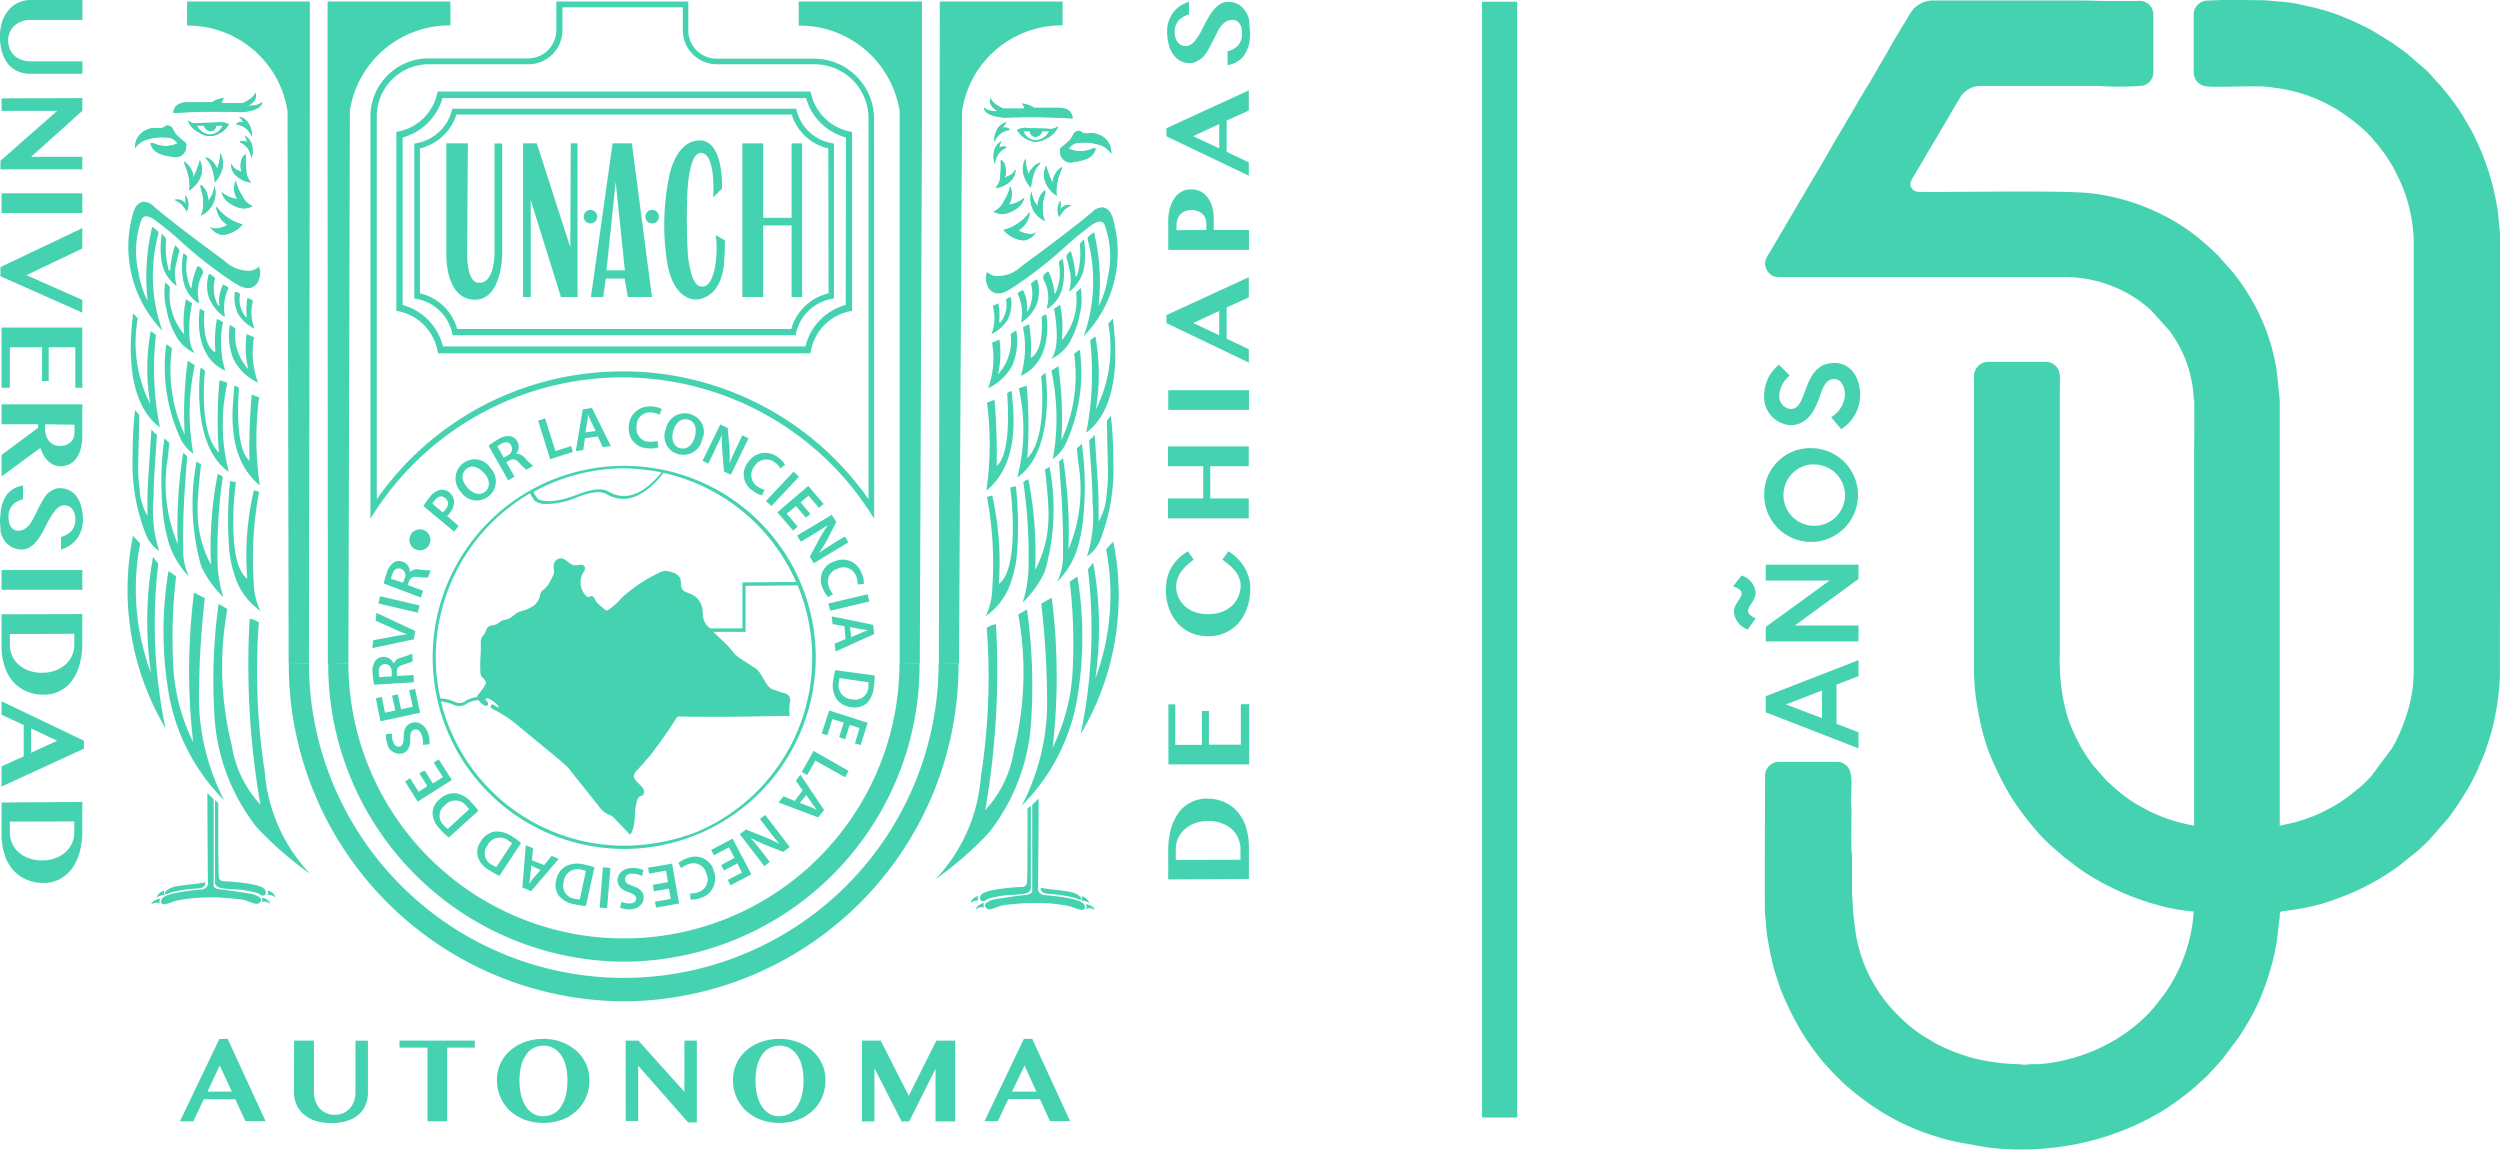 <svg xmlns="http://www.w3.org/2000/svg" width="54.322" height="24.979" viewBox="0 0 54.322 24.979">
  <g id="Grupo_2486" data-name="Grupo 2486" transform="translate(-372.849 -6.99)">
    <g id="Grupo_1814" data-name="Grupo 1814" transform="translate(372.849 6.99)">
      <rect id="Rectángulo_2138" data-name="Rectángulo 2138" width="0.757" height="24.238" transform="translate(32.208 0.04)" fill="#45d2b0"/>
      <g id="Grupo_1875" data-name="Grupo 1875" transform="translate(0 0)">
        <g id="Grupo_2459" data-name="Grupo 2459">
          <path id="Trazado_3375" data-name="Trazado 3375" d="M39.63,82.148a7.319,7.319,0,0,1-7.283-7.335h.438a6.841,6.841,0,0,0,13.681.1v-.1H46.9a7.308,7.308,0,0,1-7.273,7.335" transform="translate(-26.072 -60.39)" fill="#45d2b0"/>
          <path id="Trazado_3376" data-name="Trazado 3376" d="M43.188,81.286a6.456,6.456,0,0,1-6.426-6.474H37.2a5.987,5.987,0,0,0,11.973.09v-.09h.438a6.448,6.448,0,0,1-6.422,6.474" transform="translate(-29.63 -60.39)" fill="#45d2b0"/>
          <path id="Trazado_3377" data-name="Trazado 3377" d="M37.146,15.025,37.179,3a2.188,2.188,0,0,1,2.184-1.845V.635H36.694V3.018L36.7,15.03Z" transform="translate(-29.576 -0.602)" fill="#45d2b0"/>
          <path id="Trazado_3378" data-name="Trazado 3378" d="M92.094,15.025l.048-12.011V.635H89.463v.523a2.2,2.2,0,0,1,2.193,1.86l0,12.011Z" transform="translate(-72.108 -0.602)" fill="#45d2b0"/>
          <path id="Trazado_3379" data-name="Trazado 3379" d="M105.595,15.025l.067-12.011a2.184,2.184,0,0,1,2.184-1.86V.635h-2.669v.2l-.019,14.195Z" transform="translate(-84.757 -0.602)" fill="#45d2b0"/>
          <path id="Trazado_3380" data-name="Trazado 3380" d="M23.6,15.025l.019-12.011h0V.635H20.952v.523a2.19,2.19,0,0,1,2.183,1.86h0l.024,12.011Z" transform="translate(-16.887 -0.602)" fill="#45d2b0"/>
          <path id="Trazado_3381" data-name="Trazado 3381" d="M21.193,116.828l.823,1.788h-.438l-.219-.476h-.685l-.228.48h-.29l.856-1.788Zm-.438,1.146h.528l-.262-.566Z" transform="translate(-16.246 -94.255)" fill="#45d2b0"/>
          <path id="Trazado_3382" data-name="Trazado 3382" d="M32.932,117.023h.433v1.128a.539.539,0,0,0,.124.347.442.442,0,0,0,.143.1.42.42,0,0,0,.186.038A.5.5,0,0,0,34,118.6a.5.5,0,0,0,.143-.1.537.537,0,0,0,.124-.347v-1.128h.271v1.128a.686.686,0,0,1-.048.257.529.529,0,0,1-.143.209.632.632,0,0,1-.252.143,1.079,1.079,0,0,1-.371.053,1.046,1.046,0,0,1-.342-.053.8.8,0,0,1-.248-.143.623.623,0,0,1-.152-.214.683.683,0,0,1-.052-.257Z" transform="translate(-26.543 -94.412)" fill="#45d2b0"/>
          <path id="Trazado_3383" data-name="Trazado 3383" d="M46.367,117.023v.152h-.6v1.6h-.428v-1.6h-.609v-.152Z" transform="translate(-36.05 -94.412)" fill="#45d2b0"/>
          <path id="Trazado_3384" data-name="Trazado 3384" d="M56.667,118.654a1.229,1.229,0,0,1-.395-.067,1.036,1.036,0,0,1-.319-.19.907.907,0,0,1-.29-.666.843.843,0,0,1,.29-.652,1.019,1.019,0,0,1,.319-.185,1.252,1.252,0,0,1,.395-.067,1.125,1.125,0,0,1,.395.067,1.017,1.017,0,0,1,.319.185.9.9,0,0,1,.214.285.8.8,0,0,1,.076.362.961.961,0,0,1-.033.262.984.984,0,0,1-.1.228.97.97,0,0,1-.157.185,1.021,1.021,0,0,1-.2.138,1.044,1.044,0,0,1-.242.086,1.24,1.24,0,0,1-.267.029m0-.147a.478.478,0,0,0,.228-.057.438.438,0,0,0,.162-.162.789.789,0,0,0,.1-.247,1.4,1.4,0,0,0,.033-.314,1.3,1.3,0,0,0-.033-.3.7.7,0,0,0-.1-.238.563.563,0,0,0-.162-.157.476.476,0,0,0-.452,0,.428.428,0,0,0-.162.157.7.7,0,0,0-.1.238,1.322,1.322,0,0,0-.033.3,1.4,1.4,0,0,0,.033.314.8.8,0,0,0,.1.247.483.483,0,0,0,.162.162.4.4,0,0,0,.224.057" transform="translate(-44.865 -94.254)" fill="#45d2b0"/>
          <path id="Trazado_3385" data-name="Trazado 3385" d="M70.081,117.023h.276l1,1.113v-1.113h.271V118.8h-.19l-1.085-1.232v1.2h-.271Z" transform="translate(-56.486 -94.412)" fill="#45d2b0"/>
          <path id="Trazado_3386" data-name="Trazado 3386" d="M83.1,118.654a1.228,1.228,0,0,1-.395-.067,1.032,1.032,0,0,1-.319-.19.908.908,0,0,1-.29-.666.843.843,0,0,1,.29-.652,1.015,1.015,0,0,1,.319-.185,1.25,1.25,0,0,1,.395-.067,1.127,1.127,0,0,1,.395.067,1.017,1.017,0,0,1,.319.185.9.9,0,0,1,.214.285.8.8,0,0,1,.076.362.953.953,0,0,1-.033.262.975.975,0,0,1-.1.228.963.963,0,0,1-.157.185,1.02,1.02,0,0,1-.2.138,1.044,1.044,0,0,1-.243.086,1.238,1.238,0,0,1-.266.029m0-.147a.477.477,0,0,0,.228-.057.441.441,0,0,0,.162-.162.793.793,0,0,0,.1-.247,1.4,1.4,0,0,0,.034-.314,1.3,1.3,0,0,0-.034-.3.7.7,0,0,0-.1-.238.566.566,0,0,0-.162-.157.476.476,0,0,0-.452,0,.425.425,0,0,0-.162.157.7.7,0,0,0-.1.238,1.322,1.322,0,0,0-.033.3,1.4,1.4,0,0,0,.033.314.794.794,0,0,0,.1.247.478.478,0,0,0,.162.162.394.394,0,0,0,.224.057" transform="translate(-66.169 -94.254)" fill="#45d2b0"/>
          <path id="Trazado_3387" data-name="Trazado 3387" d="M96.491,117.023h.418l.609,1.2.6-1.2h.409v1.755H98.1v-1.142l-.571,1.142h-.167l-.59-1.156v1.156H96.5v-1.755Z" transform="translate(-77.772 -94.412)" fill="#45d2b0"/>
          <path id="Trazado_3388" data-name="Trazado 3388" d="M111.308,116.828l.823,1.788h-.438l-.219-.48h-.685l-.228.48h-.29l.856-1.788Zm-.438,1.146h.528l-.257-.566Z" transform="translate(-88.879 -94.255)" fill="#45d2b0"/>
          <path id="Trazado_3389" data-name="Trazado 3389" d="M1.79.467V.9H.662a.516.516,0,0,0-.19.033.518.518,0,0,0-.157.09.442.442,0,0,0-.1.143.42.42,0,0,0-.038.186.5.5,0,0,0,.038.185.5.5,0,0,0,.1.143A.537.537,0,0,0,.662,1.8H1.79v.271H.662a.686.686,0,0,1-.257-.048A.531.531,0,0,1,.2,1.885a.668.668,0,0,1-.143-.252A1.074,1.074,0,0,1,0,1.261,1.046,1.046,0,0,1,.053.919.8.8,0,0,1,.2.671.623.623,0,0,1,.41.519.65.65,0,0,1,.667.467Z" transform="translate(0 -0.467)" fill="#45d2b0"/>
          <path id="Trazado_3390" data-name="Trazado 3390" d="M1.832,11.452v.276l-1.113,1H1.832V13H.053v-.185l1.232-1.085H.077v-.271Z" transform="translate(-0.043 -9.321)" fill="#45d2b0"/>
          <rect id="Rectángulo_2139" data-name="Rectángulo 2139" width="1.755" height="0.428" transform="translate(0.034 4.201)" fill="#45d2b0"/>
          <path id="Trazado_3391" data-name="Trazado 3391" d="M1.832,26.46l-1.213.58,1.213.538v.276l-1.779-.79v-.2l1.779-.847Z" transform="translate(-0.043 -21.061)" fill="#45d2b0"/>
          <path id="Trazado_3392" data-name="Trazado 3392" d="M1.931,38.459H1.779v-.88H1.2v.733H1.056v-.733h-.7v.88H.176V37.151H1.931Z" transform="translate(-0.142 -30.034)" fill="#45d2b0"/>
          <path id="Trazado_3393" data-name="Trazado 3393" d="M1.931,45.758v.661a1.28,1.28,0,0,1-.033.3.624.624,0,0,1-.1.214.4.4,0,0,1-.152.128.445.445,0,0,1-.19.043.387.387,0,0,1-.143-.029.492.492,0,0,1-.123-.081.65.65,0,0,1-.1-.128.988.988,0,0,1-.071-.162l-.842.619v-.466l.794-.59v-.076H.176v-.433Zm-.809.433v.1a.394.394,0,0,0,.024.147.4.4,0,0,0,.062.119.312.312,0,0,0,.1.076.32.32,0,0,0,.133.029.4.4,0,0,0,.128-.019.345.345,0,0,0,.1-.057.247.247,0,0,0,.067-.09.326.326,0,0,0,.024-.114V46.2Z" transform="translate(-0.142 -36.972)" fill="#45d2b0"/>
          <path id="Trazado_3394" data-name="Trazado 3394" d="M.049,55.53a.894.894,0,0,1,.038-.276.78.78,0,0,1,.1-.2.581.581,0,0,1,.152-.133.588.588,0,0,1,.2-.067v.3a.391.391,0,0,0-.124.048.314.314,0,0,0-.1.076.323.323,0,0,0-.067.109.385.385,0,0,0-.024.147.871.871,0,0,0,.01.11.232.232,0,0,0,.038.1.223.223,0,0,0,.066.067.163.163,0,0,0,.1.024.286.286,0,0,0,.138-.038.454.454,0,0,0,.109-.1.969.969,0,0,0,.09-.152l.086-.171c.029-.057.057-.114.091-.171a1.059,1.059,0,0,1,.1-.152.407.407,0,0,1,.133-.1.3.3,0,0,1,.171-.038.425.425,0,0,1,.347.181.591.591,0,0,1,.1.214,1.173,1.173,0,0,1,.038.285.674.674,0,0,1-.038.238.723.723,0,0,1-.1.19.7.7,0,0,1-.152.138.657.657,0,0,1-.185.086v-.271a.9.9,0,0,0,.119-.052.4.4,0,0,0,.1-.076.373.373,0,0,0,.066-.11.329.329,0,0,0,.024-.152.371.371,0,0,0-.024-.143.29.29,0,0,0-.057-.091.22.22,0,0,0-.076-.052.242.242,0,0,0-.081-.014.209.209,0,0,0-.128.043.38.38,0,0,0-.1.109,1.61,1.61,0,0,0-.1.152c-.029.057-.062.119-.09.176s-.062.119-.1.176a.9.9,0,0,1-.11.152.494.494,0,0,1-.133.109.316.316,0,0,1-.162.043.486.486,0,0,1-.2-.043.47.47,0,0,1-.162-.128.639.639,0,0,1-.1-.214c0-.114-.019-.214-.014-.314" transform="translate(-0.039 -44.304)" fill="#45d2b0"/>
          <rect id="Rectángulo_2140" data-name="Rectángulo 2140" width="1.755" height="0.428" transform="translate(0.034 12.387)" fill="#45d2b0"/>
          <path id="Trazado_3395" data-name="Trazado 3395" d="M1.93,69.249v.637a1.821,1.821,0,0,1-.057.452,1.119,1.119,0,0,1-.167.357.741.741,0,0,1-.271.228A.752.752,0,0,1,1.069,71a.872.872,0,0,1-.347-.071.8.8,0,0,1-.286-.2.912.912,0,0,1-.19-.328,1.42,1.42,0,0,1-.071-.447v-.7Zm-1.575.433v.228a.593.593,0,0,0,.048.238.522.522,0,0,0,.138.195.668.668,0,0,0,.224.133.818.818,0,0,0,.3.048.781.781,0,0,0,.276-.048.682.682,0,0,0,.219-.128.565.565,0,0,0,.195-.442v-.228Z" transform="translate(-0.141 -55.906)" fill="#45d2b0"/>
          <path id="Trazado_3396" data-name="Trazado 3396" d="M1.965,80.039l-1.789.823v-.438l.481-.219v-.68L.176,79.3v-.29l1.789.856ZM.818,79.6v.528l.566-.262Z" transform="translate(-0.142 -63.771)" fill="#45d2b0"/>
          <path id="Trazado_3397" data-name="Trazado 3397" d="M1.93,90.288v.637a1.821,1.821,0,0,1-.057.452,1.117,1.117,0,0,1-.167.357.8.8,0,0,1-.271.233.75.75,0,0,1-.366.081.872.872,0,0,1-.347-.071.8.8,0,0,1-.286-.2.915.915,0,0,1-.19-.328A1.421,1.421,0,0,1,.175,91v-.7Zm-1.575.428v.228a.593.593,0,0,0,.048.238.522.522,0,0,0,.138.195.668.668,0,0,0,.224.133.822.822,0,0,0,.3.048.786.786,0,0,0,.276-.048.682.682,0,0,0,.219-.128.565.565,0,0,0,.195-.442v-.228Z" transform="translate(-0.141 -72.863)" fill="#45d2b0"/>
          <path id="Trazado_3398" data-name="Trazado 3398" d="M130.849,91.678v-.637a1.8,1.8,0,0,1,.057-.452,1.105,1.105,0,0,1,.166-.357.74.74,0,0,1,.271-.229.749.749,0,0,1,.366-.081.87.87,0,0,1,.347.071.81.81,0,0,1,.285.2.915.915,0,0,1,.19.328,1.424,1.424,0,0,1,.071.447v.7Zm1.57-.428v-.228a.589.589,0,0,0-.048-.238.52.52,0,0,0-.138-.195.668.668,0,0,0-.224-.133.818.818,0,0,0-.3-.048.786.786,0,0,0-.276.048.68.68,0,0,0-.219.128.565.565,0,0,0-.2.442v.228Z" transform="translate(-105.465 -72.569)" fill="#45d2b0"/>
          <path id="Trazado_3399" data-name="Trazado 3399" d="M130.848,79.357H131v.88h.58V79.5h.152v.733h.694v-.88h.181v1.308h-1.755V79.357Z" transform="translate(-105.464 -64.052)" fill="#45d2b0"/>
          <path id="Trazado_3400" data-name="Trazado 3400" d="M131.543,63.581a.794.794,0,0,0,.3-.052.651.651,0,0,0,.219-.138.6.6,0,0,0,.133-.195.638.638,0,0,0,.047-.233.424.424,0,0,0-.033-.171.579.579,0,0,0-.086-.148,1.082,1.082,0,0,0-.124-.128c-.048-.038-.1-.081-.152-.119l.133-.181a1.327,1.327,0,0,1,.181.143,1.114,1.114,0,0,1,.152.185.961.961,0,0,1,.1.224.765.765,0,0,1,.038.257,1.258,1.258,0,0,1-.067.418.968.968,0,0,1-.185.328.806.806,0,0,1-.29.214.859.859,0,0,1-.376.076.951.951,0,0,1-.366-.071.841.841,0,0,1-.29-.209,1,1,0,0,1-.19-.319,1.11,1.11,0,0,1-.067-.414,1.068,1.068,0,0,1,.033-.276.985.985,0,0,1,.1-.228.931.931,0,0,1,.152-.185,1.408,1.408,0,0,1,.19-.143l.128.181a1.781,1.781,0,0,0-.147.119,1.737,1.737,0,0,0-.124.138.62.62,0,0,0-.081.157.5.5,0,0,0-.029.171.58.58,0,0,0,.181.419.645.645,0,0,0,.219.133.834.834,0,0,0,.3.048" transform="translate(-105.285 -50.237)" fill="#45d2b0"/>
          <path id="Trazado_3401" data-name="Trazado 3401" d="M131.742,51.6h.837v.433h-1.755V51.6h.766v-.7h-.766V50.47h1.755V50.9h-.837Z" transform="translate(-105.445 -40.77)" fill="#45d2b0"/>
          <rect id="Rectángulo_2141" data-name="Rectángulo 2141" width="1.755" height="0.428" transform="translate(25.384 8.478)" fill="#45d2b0"/>
          <path id="Trazado_3402" data-name="Trazado 3402" d="M130.652,32.338l1.789-.823v.438l-.481.219v.68l.481.228v.29l-1.789-.856Zm1.146.438v-.528l-.566.262Z" transform="translate(-105.306 -25.492)" fill="#45d2b0"/>
          <path id="Trazado_3403" data-name="Trazado 3403" d="M130.848,22.993v-.614a1.074,1.074,0,0,1,.033-.276.625.625,0,0,1,.1-.224.41.41,0,0,1,.152-.147.376.376,0,0,1,.214-.052.422.422,0,0,1,.371.195.539.539,0,0,1,.09.2.948.948,0,0,1,.029.233v.252h.766v.433Zm.828-.433v-.143a.315.315,0,0,0-.029-.128.332.332,0,0,0-.071-.09.308.308,0,0,0-.1-.052.371.371,0,0,0-.124-.019.442.442,0,0,0-.138.024.353.353,0,0,0-.1.067.3.3,0,0,0-.062.1.333.333,0,0,0-.024.119v.128Z" transform="translate(-105.464 -17.564)" fill="#45d2b0"/>
          <path id="Trazado_3404" data-name="Trazado 3404" d="M130.652,11.4l1.789-.823v.438l-.481.219v.68l.481.228v.29l-1.789-.856Zm1.146.438v-.528l-.566.262Z" transform="translate(-105.306 -8.614)" fill="#45d2b0"/>
          <path id="Trazado_3405" data-name="Trazado 3405" d="M132.528,1.367a.894.894,0,0,1-.038.276.786.786,0,0,1-.1.2.581.581,0,0,1-.152.133.587.587,0,0,1-.2.067v-.3a.39.39,0,0,0,.124-.048.311.311,0,0,0,.1-.076.32.32,0,0,0,.067-.109.385.385,0,0,0,.024-.147.871.871,0,0,0-.009-.11.232.232,0,0,0-.038-.1.225.225,0,0,0-.066-.067.163.163,0,0,0-.1-.024.286.286,0,0,0-.138.038.454.454,0,0,0-.109.1.969.969,0,0,0-.09.152l-.086.171c-.029.057-.057.114-.091.171a1.059,1.059,0,0,1-.1.152.407.407,0,0,1-.133.1A.3.3,0,0,1,131.21,2a.405.405,0,0,1-.195-.048.41.41,0,0,1-.152-.133.591.591,0,0,1-.1-.214,1.182,1.182,0,0,1-.038-.285.674.674,0,0,1,.038-.238.734.734,0,0,1,.1-.19.7.7,0,0,1,.152-.138A.657.657,0,0,1,131.2.668V.939a.9.9,0,0,0-.119.052.4.4,0,0,0-.1.076.377.377,0,0,0-.067.11.331.331,0,0,0-.024.152.375.375,0,0,0,.024.143.294.294,0,0,0,.057.091.218.218,0,0,0,.076.052.242.242,0,0,0,.081.014.209.209,0,0,0,.128-.043.38.38,0,0,0,.1-.109,1.616,1.616,0,0,0,.1-.152c.029-.057.062-.119.09-.176s.062-.119.1-.176a.888.888,0,0,1,.11-.152.5.5,0,0,1,.133-.109.316.316,0,0,1,.162-.043.431.431,0,0,1,.357.176.643.643,0,0,1,.1.214c0,.114.019.209.019.309" transform="translate(-105.365 -0.629)" fill="#45d2b0"/>
          <path id="Trazado_3406" data-name="Trazado 3406" d="M55.47,13.379a.962.962,0,0,1-.761-.7l-.014-.048H47.226l-.014.048a.969.969,0,0,1-.761.7l-.052.01v3.363l.052.01a.973.973,0,0,1,.771.742l.01.048h7.454l.009-.048a.973.973,0,0,1,.771-.742l.052-.01V13.388ZM55.4,16.642a1.1,1.1,0,0,0-.809.775H47.33a1.089,1.089,0,0,0-.809-.775V13.493a1.1,1.1,0,0,0,.794-.737H54.6a1.084,1.084,0,0,0,.795.737Z" transform="translate(-37.397 -10.268)" fill="#45d2b0"/>
          <path id="Trazado_3407" data-name="Trazado 3407" d="M54.229,11.6a1.088,1.088,0,0,1-.828-.813l-.014-.053h-8.1l-.014.053a1.08,1.08,0,0,1-.828.813l-.057.01V15.5l.057.01a1.084,1.084,0,0,1,.837.856l.014.057h8.087l.014-.057a1.078,1.078,0,0,1,.837-.856l.057-.01V11.613Zm-.076,3.772a1.225,1.225,0,0,0-.875.9H45.4a1.233,1.233,0,0,0-.875-.9V11.732a1.238,1.238,0,0,0,.866-.856h7.9a1.229,1.229,0,0,0,.866.856Z" transform="translate(-35.776 -8.745)" fill="#45d2b0"/>
          <path id="Trazado_3408" data-name="Trazado 3408" d="M52.439,11.873l-.114-.176a6.411,6.411,0,0,0-10.718,0l-.114.176V3.134a1.263,1.263,0,0,1,1.261-1.261h2.164a.615.615,0,0,0,.614-.614V.637H48.4v.628a.615.615,0,0,0,.614.614h2.122a1.305,1.305,0,0,1,1.3,1.3Zm-5.47-3.2a6.513,6.513,0,0,1,5.347,2.778V3.177A1.175,1.175,0,0,0,51.14,2H49.018a.738.738,0,0,1-.737-.737v-.5H45.665v.5A.738.738,0,0,1,44.928,2H42.763a1.132,1.132,0,0,0-1.132,1.132v8.32a6.5,6.5,0,0,1,5.337-2.778" transform="translate(-33.444 -0.604)" fill="#45d2b0"/>
          <path id="Trazado_3409" data-name="Trazado 3409" d="M50.468,16.526H50l0,2.45s-.014.923.6.947.614-.994.614-.994l0-2.4-.166,0v2.393s0,.633-.319.633c-.285.029-.276-.59-.276-.59Z" transform="translate(-40.302 -13.411)" fill="#45d2b0" fill-rule="evenodd"/>
          <path id="Trazado_3410" data-name="Trazado 3410" d="M58.585,16.526v3.339h.167V17.758l.656,2.107h.361V16.526h-.147l-.01,2.26-.728-2.26Z" transform="translate(-47.22 -13.411)" fill="#45d2b0" fill-rule="evenodd"/>
          <path id="Trazado_3411" data-name="Trazado 3411" d="M75.721,18.377a5.427,5.427,0,0,1-.024.561c-.1.752-.614.723-.614.723s-.466.038-.614-.79a5.23,5.23,0,0,1,.038-1.865s.124-.79.661-.8.49,1.046.49,1.046l-.19.191s.062-.918-.247-.966-.319.98-.319.98c-.014.433-.01.861.019,1.294.048.3.114.69.357.623s.3-.771.242-1.113Z" transform="translate(-59.97 -13.154)" fill="#45d2b0" fill-rule="evenodd"/>
          <path id="Trazado_3412" data-name="Trazado 3412" d="M67.076,16.526h-.419l-.471,3.339h.266l.057-.4h.409l.071.4h.523Zm-.552,2.759.2-1.922.2,1.922Z" transform="translate(-53.346 -13.411)" fill="#45d2b0" fill-rule="evenodd"/>
          <path id="Trazado_3413" data-name="Trazado 3413" d="M83.606,16.526h-.452v3.339h.452V18.31h.618v1.556h.228V16.526h-.228v1.618h-.618Z" transform="translate(-67.023 -13.411)" fill="#45d2b0" fill-rule="evenodd"/>
          <path id="Trazado_3414" data-name="Trazado 3414" d="M65.524,23.98a.147.147,0,1,1-.147.147.147.147,0,0,1,.147-.147" transform="translate(-52.694 -19.419)" fill="#45d2b0"/>
          <path id="Trazado_3415" data-name="Trazado 3415" d="M72.439,23.98a.147.147,0,1,1-.147.147.147.147,0,0,1,.147-.147" transform="translate(-58.268 -19.419)" fill="#45d2b0"/>
          <path id="Trazado_3416" data-name="Trazado 3416" d="M47.426,55.669a1.519,1.519,0,0,1,.143-.2.387.387,0,0,1,.223-.152.248.248,0,0,1,.2.057.284.284,0,0,1,.1.185.4.4,0,0,1-.1.271.606.606,0,0,1-.052.057l.252.214-.1.123Zm.419.138a.33.33,0,0,0,.057-.057c.076-.09.081-.186,0-.252s-.157-.043-.228.043a.444.444,0,0,0-.052.076Z" transform="translate(-38.226 -44.673)" fill="#45d2b0"/>
          <path id="Trazado_3417" data-name="Trazado 3417" d="M51.77,52.091a.414.414,0,0,1,.014.585.3.3,0,0,1-.043.038.407.407,0,0,1-.571-.052.088.088,0,0,1-.024-.033.42.42,0,0,1,0-.595.118.118,0,0,1,.028-.024.406.406,0,0,1,.571.043c.009.014.019.024.029.038m-.495.433c.114.138.276.185.39.09s.1-.266-.024-.4-.271-.195-.39-.09-.1.262.024.4" transform="translate(-41.124 -41.932)" fill="#45d2b0"/>
          <path id="Trazado_3418" data-name="Trazado 3418" d="M54.734,49.526a1.473,1.473,0,0,1,.2-.138.4.4,0,0,1,.271-.071.223.223,0,0,1,.152.114.238.238,0,0,1-.029.271v0a.22.22,0,0,1,.19.086,2.084,2.084,0,0,0,.181.176l-.143.081A1.151,1.151,0,0,1,55.4,49.9c-.076-.086-.133-.1-.214-.057l-.071.038.181.314-.138.081Zm.328.257.081-.048a.152.152,0,0,0,.081-.214c-.047-.086-.128-.091-.219-.038a.316.316,0,0,0-.081.057Z" transform="translate(-44.116 -39.839)" fill="#45d2b0"/>
          <path id="Trazado_3419" data-name="Trazado 3419" d="M60.276,47.387l.152-.048.223.709.342-.109.038.128-.494.157Z" transform="translate(-48.583 -38.247)" fill="#45d2b0"/>
          <path id="Trazado_3420" data-name="Trazado 3420" d="M64.693,46.819l-.038.257-.162.024.152-.909.2-.028.409.828-.171.024-.114-.233Zm.233-.157-.1-.2c-.024-.052-.048-.109-.067-.157h0c0,.052-.01.114-.019.166l-.038.224Z" transform="translate(-51.982 -37.298)" fill="#45d2b0"/>
          <path id="Trazado_3421" data-name="Trazado 3421" d="M71.07,46.88a.532.532,0,0,1-.228.019.415.415,0,0,1-.414-.419.276.276,0,0,1,0-.062.448.448,0,0,1,.457-.428.2.2,0,0,1,.052,0,.554.554,0,0,1,.209.057l-.048.124a.418.418,0,0,0-.166-.048.291.291,0,0,0-.333.247c0,.014,0,.033,0,.048a.288.288,0,0,0,.228.338.159.159,0,0,0,.048,0,.449.449,0,0,0,.176-.019Z" transform="translate(-56.765 -37.159)" fill="#45d2b0"/>
          <path id="Trazado_3422" data-name="Trazado 3422" d="M75.242,47.308a.414.414,0,0,1-.471.352c-.019,0-.038,0-.052-.01a.4.4,0,0,1-.285-.5c0-.014.009-.024.014-.038a.417.417,0,0,1,.485-.343.113.113,0,0,1,.038.01.4.4,0,0,1,.29.495c-.005,0-.01.019-.019.033m-.633-.157c-.048.171,0,.333.152.371s.271-.076.319-.252,0-.333-.152-.371-.271.081-.319.252" transform="translate(-59.981 -37.782)" fill="#45d2b0"/>
          <path id="Trazado_3423" data-name="Trazado 3423" d="M78.691,48.792l.385-.79.162.081.038.438a2.5,2.5,0,0,1,0,.328h0c.043-.109.09-.214.147-.333l.133-.276.133.067-.385.79-.147-.071-.038-.447c-.01-.114-.01-.228-.01-.342h0c-.043.1-.1.209-.157.338l-.138.281Z" transform="translate(-63.425 -38.781)" fill="#45d2b0"/>
          <path id="Trazado_3424" data-name="Trazado 3424" d="M83.686,52.091a.467.467,0,0,1-.2-.1.416.416,0,0,1-.138-.571.359.359,0,0,1,.038-.052.439.439,0,0,1,.609-.128l.043.029a.516.516,0,0,1,.147.157l-.1.081a.383.383,0,0,0-.119-.128.294.294,0,0,0-.414.038c-.01.014-.019.024-.029.038a.3.3,0,0,0,.019.409c.014.009.024.019.038.029a.394.394,0,0,0,.162.076Z" transform="translate(-67.127 -41.328)" fill="#45d2b0"/>
          <path id="Trazado_3425" data-name="Trazado 3425" d="M86.5,53.407l-.6.637-.119-.109.6-.637Z" transform="translate(-69.138 -43.049)" fill="#45d2b0"/>
          <path id="Trazado_3426" data-name="Trazado 3426" d="M87.715,55.562,87.5,55.31l-.2.167.238.281-.1.086-.342-.4.671-.571.333.39-.1.086-.228-.266-.171.147.214.252Z" transform="translate(-70.205 -44.314)" fill="#45d2b0"/>
          <path id="Trazado_3427" data-name="Trazado 3427" d="M89.284,58.581l.752-.452.1.157-.2.39a2.53,2.53,0,0,1-.176.281v0c.1-.071.19-.128.3-.2l.262-.157.076.128-.752.452-.086-.143.214-.395a2.644,2.644,0,0,1,.181-.29l0,0c-.1.062-.195.124-.319.2l-.271.162Z" transform="translate(-71.964 -46.943)" fill="#45d2b0"/>
          <path id="Trazado_3428" data-name="Trazado 3428" d="M92.1,63.97a.6.6,0,0,1-.119-.2.415.415,0,0,1,.195-.552.24.24,0,0,1,.062-.024.438.438,0,0,1,.58.228c0,.014.014.033.019.047a.475.475,0,0,1,.038.214l-.133.014a.421.421,0,0,0-.029-.171.294.294,0,0,0-.366-.19.156.156,0,0,0-.043.019.289.289,0,0,0-.2.352c0,.014.01.029.014.047a.447.447,0,0,0,.09.152Z" transform="translate(-74.106 -50.996)" fill="#45d2b0"/>
          <path id="Trazado_3429" data-name="Trazado 3429" d="M93.68,67.187l-.851.2-.038-.157.851-.2Z" transform="translate(-74.79 -54.117)" fill="#45d2b0"/>
          <path id="Trazado_3430" data-name="Trazado 3430" d="M93.434,69.72l-.257-.048-.019-.167.9.185.024.2-.842.38-.019-.171.238-.1Zm.147.238.209-.09c.052-.024.109-.043.157-.062v0c-.052-.01-.114-.014-.166-.024l-.224-.043Z" transform="translate(-75.086 -56.113)" fill="#45d2b0"/>
          <path id="Trazado_3431" data-name="Trazado 3431" d="M94.2,75.653a1.569,1.569,0,0,1-.019.257.572.572,0,0,1-.147.342.4.4,0,0,1-.338.09.46.46,0,0,1-.328-.181.587.587,0,0,1-.067-.409,1.744,1.744,0,0,1,.043-.214Zm-.761.057a.264.264,0,0,0-.014.086.3.3,0,0,0,.219.366.377.377,0,0,0,.071.009.282.282,0,0,0,.338-.2.285.285,0,0,0,.01-.062.431.431,0,0,0,0-.109Z" transform="translate(-75.195 -60.976)" fill="#45d2b0"/>
          <path id="Trazado_3432" data-name="Trazado 3432" d="M92.411,80.607l.1-.314-.247-.076-.109.352-.124-.038.162-.5.837.266-.152.485-.124-.038.1-.333-.214-.067-.1.314Z" transform="translate(-74.177 -64.592)" fill="#45d2b0"/>
          <path id="Trazado_3433" data-name="Trazado 3433" d="M90.817,85.02l-.076.138-.647-.362-.176.314-.119-.067.257-.457Z" transform="translate(-72.378 -68.269)" fill="#45d2b0"/>
          <path id="Trazado_3434" data-name="Trazado 3434" d="M87.723,87.578l-.147-.214.1-.128.514.766-.128.162L87.2,87.84l.109-.133.243.1Zm-.062.271.214.081c.052.019.11.048.157.067l-.1-.133-.128-.185Z" transform="translate(-70.284 -70.403)" fill="#45d2b0"/>
          <path id="Trazado_3435" data-name="Trazado 3435" d="M83.411,91.747l.533.694-.143.109-.409-.162c-.1-.043-.2-.09-.3-.143.081.086.152.176.233.281l.186.242-.119.09-.533-.694.133-.1.419.166c.1.043.209.09.309.143l0,0c-.076-.086-.147-.176-.233-.29l-.19-.247Z" transform="translate(-66.785 -74.039)" fill="#45d2b0"/>
          <path id="Trazado_3436" data-name="Trazado 3436" d="M79.866,94.971l.29-.157-.119-.228-.328.171-.062-.114.466-.247.409.775-.452.238-.062-.114.309-.162-.1-.2-.29.157Z" transform="translate(-64.196 -76.174)" fill="#45d2b0"/>
          <path id="Trazado_3437" data-name="Trazado 3437" d="M75.993,96.546a.487.487,0,0,1,.2-.109.419.419,0,0,1,.547.214.234.234,0,0,1,.019.062.444.444,0,0,1-.242.576l-.048.014a.468.468,0,0,1-.214.033l-.009-.133a.415.415,0,0,0,.171-.024.293.293,0,0,0,.2-.361.323.323,0,0,0-.019-.048.286.286,0,0,0-.347-.214l-.048.014a.437.437,0,0,0-.152.086Z" transform="translate(-61.251 -77.791)" fill="#45d2b0"/>
          <path id="Trazado_3438" data-name="Trazado 3438" d="M72.69,97.653l.328-.057-.043-.252-.366.067-.024-.128.523-.09.152.866-.5.09-.024-.128.342-.062-.038-.223-.328.057Z" transform="translate(-58.504 -78.428)" fill="#45d2b0"/>
          <path id="Trazado_3439" data-name="Trazado 3439" d="M69.689,97.855a.474.474,0,0,0-.214-.052c-.1,0-.157.052-.157.124s.048.1.162.143c.147.048.242.124.242.247,0,.143-.114.257-.3.262a.477.477,0,0,1-.214-.038l.033-.128a.38.38,0,0,0,.176.038c.1,0,.143-.057.143-.109s-.052-.1-.171-.138c-.152-.052-.228-.128-.233-.252,0-.143.1-.267.323-.271a.521.521,0,0,1,.238.047Z" transform="translate(-55.736 -78.82)" fill="#45d2b0"/>
          <path id="Trazado_3440" data-name="Trazado 3440" d="M67.166,98.483l.071-.875.162.014-.071.875Z" transform="translate(-54.136 -78.763)" fill="#45d2b0"/>
          <path id="Trazado_3441" data-name="Trazado 3441" d="M62.873,98.119a1.473,1.473,0,0,1-.252-.038.547.547,0,0,1-.328-.176.389.389,0,0,1-.067-.342.445.445,0,0,1,.209-.309.591.591,0,0,1,.414-.033,1.512,1.512,0,0,1,.209.057Zm0-.761a.594.594,0,0,0-.086-.024.3.3,0,0,0-.381.19.2.2,0,0,0-.014.071.28.28,0,0,0,.176.352l.062.014a.434.434,0,0,0,.11.014Z" transform="translate(-50.142 -78.433)" fill="#45d2b0"/>
          <path id="Trazado_3442" data-name="Trazado 3442" d="M58.982,95.564l.166-.2.152.067-.6.7-.19-.081.076-.918.157.067-.024.262Zm-.281.014-.019.228a1.54,1.54,0,0,1-.024.167h0c.034-.043.067-.1.1-.133l.148-.171Z" transform="translate(-47.16 -76.767)" fill="#45d2b0"/>
          <path id="Trazado_3443" data-name="Trazado 3443" d="M53.937,94.567a2.059,2.059,0,0,1-.223-.124.519.519,0,0,1-.243-.281.4.4,0,0,1,.062-.343.443.443,0,0,1,.3-.214.6.6,0,0,1,.4.119,1.477,1.477,0,0,1,.176.128Zm.276-.709a.67.67,0,0,0-.071-.052.3.3,0,0,0-.423.038.375.375,0,0,0-.038.057.278.278,0,0,0,.038.39.193.193,0,0,0,.052.033.6.6,0,0,0,.1.052Z" transform="translate(-43.086 -75.536)" fill="#45d2b0"/>
          <path id="Trazado_3444" data-name="Trazado 3444" d="M48.807,90.276a1.644,1.644,0,0,1-.186-.176.533.533,0,0,1-.166-.333.393.393,0,0,1,.148-.319.455.455,0,0,1,.352-.133.571.571,0,0,1,.357.214c.048.052.1.109.138.166Zm.442-.614c-.019-.024-.038-.048-.057-.067a.3.3,0,0,0-.419-.066.245.245,0,0,0-.052.048.28.28,0,0,0-.062.39.422.422,0,0,0,.043.048.613.613,0,0,0,.081.076Z" transform="translate(-39.055 -72.078)" fill="#45d2b0"/>
          <path id="Trazado_3445" data-name="Trazado 3445" d="M45.795,85.761l.176.281.219-.138-.2-.314.109-.071.285.447-.742.471L45.367,86l.11-.071.185.295.19-.124-.176-.281Z" transform="translate(-36.566 -69.019)" fill="#45d2b0"/>
          <path id="Trazado_3446" data-name="Trazado 3446" d="M44.008,81.838a.434.434,0,0,0-.024-.219c-.038-.1-.1-.133-.166-.109s-.086.076-.081.2c0,.152-.038.266-.157.309a.272.272,0,0,1-.338-.181s0-.014,0-.019a.47.47,0,0,1-.033-.214l.133-.01a.311.311,0,0,0,.024.176c.033.1.1.119.152.1s.076-.081.076-.209c0-.162.047-.257.166-.3s.285.01.362.219a.6.6,0,0,1,.033.243Z" transform="translate(-34.822 -65.653)" fill="#45d2b0"/>
          <path id="Trazado_3447" data-name="Trazado 3447" d="M42.561,77.743l.071.324.252-.052-.076-.361.128-.029.109.518-.861.185-.1-.5.128-.028.071.342.224-.048-.071-.324Z" transform="translate(-33.917 -62.656)" fill="#45d2b0"/>
          <path id="Trazado_3448" data-name="Trazado 3448" d="M41.752,74.35a1.412,1.412,0,0,1-.033-.243.406.406,0,0,1,.057-.276.224.224,0,0,1,.171-.086.232.232,0,0,1,.228.148h0a.229.229,0,0,1,.162-.133,1.613,1.613,0,0,0,.243-.086l.009.167a1.471,1.471,0,0,1-.2.071c-.114.033-.147.076-.143.166l0,.081.362-.019.009.157Zm.381-.181,0-.1c0-.109-.067-.171-.152-.166s-.138.076-.128.181a.353.353,0,0,0,.014.1Z" transform="translate(-33.622 -59.472)" fill="#45d2b0"/>
          <path id="Trazado_3449" data-name="Trazado 3449" d="M42.593,69.669l-.9.19.019-.171.409-.076c.114-.024.219-.038.328-.052v0a2.711,2.711,0,0,1-.3-.124l-.385-.171.019-.171.842.395Z" transform="translate(-33.602 -55.777)" fill="#45d2b0"/>
          <path id="Trazado_3450" data-name="Trazado 3450" d="M42.413,67.251l.856.2-.038.157-.856-.2Z" transform="translate(-34.154 -54.295)" fill="#45d2b0"/>
          <path id="Trazado_3451" data-name="Trazado 3451" d="M42.988,63.793a1.318,1.318,0,0,1,.067-.233.393.393,0,0,1,.157-.228.207.207,0,0,1,.19-.01.226.226,0,0,1,.152.224h0a.22.22,0,0,1,.2-.057,1.513,1.513,0,0,0,.252.019l-.057.157a1.586,1.586,0,0,1-.214-.014c-.114-.014-.166.01-.2.1l-.029.076.338.124-.052.147Zm.419-.019.033-.09a.15.15,0,0,0-.057-.2s-.014,0-.019-.009c-.09-.033-.157.014-.19.114a.555.555,0,0,0-.029.1Z" transform="translate(-34.649 -51.114)" fill="#45d2b0"/>
          <path id="Trazado_3452" data-name="Trazado 3452" d="M52.6,52.646a4.162,4.162,0,1,0,4.162,4.162A4.164,4.164,0,0,0,52.6,52.646m.813.143c-.39.471-.761.618-1.113.438a.107.107,0,0,1-.024-.014c-.009,0-.014,0-.019-.01-.076-.038-.223-.109-.7.076-.5.2-.79.128-.833.081a.6.6,0,0,1-.095-.147A4.1,4.1,0,0,1,52.6,52.7a4.6,4.6,0,0,1,.8.086m-2.845.461a.9.9,0,0,0,.1.157.416.416,0,0,0,.281.071,1.718,1.718,0,0,0,.618-.138c.452-.176.58-.114.652-.081a.113.113,0,0,1,.024.014s.01,0,.019.01c.385.2.79.043,1.2-.471l-.014-.014a4.122,4.122,0,0,1,2.9,2.374l-1.166.01v1h-.7c-.009-.01-.024-.019-.033-.029a.354.354,0,0,1-.11-.166c-.023-.081-.014-.171-.033-.257a.414.414,0,0,0-.233-.29c-.071-.033-.157-.048-.2-.114s-.01-.176-.052-.252a.294.294,0,0,0-.176-.114.412.412,0,0,0-.152-.029.468.468,0,0,0-.143.052,3.3,3.3,0,0,0-.78.523,1.5,1.5,0,0,1-.3.271.064.064,0,0,1-.038.014.113.113,0,0,1-.052-.029l-.1-.086a.462.462,0,0,1-.081-.086c-.029-.048-.052-.119-.109-.109-.024,0-.038.024-.062.019a.1.1,0,0,1-.038-.019.424.424,0,0,1-.062-.523.13.13,0,0,0,.033-.1c-.01-.043-.062-.062-.1-.062a.614.614,0,0,1-.133.014c-.11-.014-.181-.152-.3-.152a.167.167,0,0,0-.143.128c-.019.067.019.147,0,.209a1.742,1.742,0,0,1-.081.162.573.573,0,0,1-.128.171.276.276,0,0,0-.057.048.3.3,0,0,0-.043.124.364.364,0,0,1-.147.2.825.825,0,0,1-.228.1.562.562,0,0,0-.147.062,1.154,1.154,0,0,1-.129.1c-.057.029-.124.029-.181.057-.038.019-.071.057-.109.076-.057.024-.128.014-.176.053s-.057.138-.109.181a.249.249,0,0,0-.052.19c0,.1,0,.2-.01.309a.2.2,0,0,1,0,.052,1.739,1.739,0,0,0,0,.224.216.216,0,0,0,.019.109c.029.052.1.086.1.147a.114.114,0,0,1-.024.067,1.534,1.534,0,0,1-.128.176.255.255,0,0,0-.029.038.04.04,0,0,0,0,.033.578.578,0,0,0-.247.076.229.229,0,0,1-.266.019.9.9,0,0,0-.295-.067,4.113,4.113,0,0,1,1.969-4.467M52.6,60.9a4.1,4.1,0,0,1-3.982-3.135.994.994,0,0,1,.243.057A.294.294,0,0,0,49.2,57.8a.59.59,0,0,1,.238-.062.378.378,0,0,0,.1.1c.033.024.086.038.1,0s-.014-.071-.043-.1,0-.033.019-.038a.076.076,0,0,1,.062.014.548.548,0,0,1,.2.166c-.038.048-.1-.066-.152-.048a.048.048,0,0,0-.019.067,0,0,0,0,0,0,0,.144.144,0,0,0,.071.048,2.71,2.71,0,0,1,.566.385c.181.148.362.3.538.443.09.076.181.148.271.224.057.048.114.1.171.147s.1.114.152.176l.576.723a.526.526,0,0,0,.157.152c.038.019.076.034.114.052a.471.471,0,0,1,.09.081l.319.333c.143-.209.071-.5.148-.737a.178.178,0,0,1,.067-.1A.361.361,0,0,0,53,59.805a.1.1,0,0,0,.029-.048c.038-.152-.247-.243-.214-.395a.186.186,0,0,1,.062-.1c.1-.1.186-.209.281-.314q.321-.414.6-.856c.808.019,1.631,0,2.44-.014a.889.889,0,0,1,0-.276.224.224,0,0,0,0-.124c-.019-.057-.086-.086-.148-.1l-.171-.057a.371.371,0,0,1-.1-.043.394.394,0,0,1-.1-.119c-.033-.052-.062-.11-.1-.162a.683.683,0,0,0-.067-.1.407.407,0,0,0-.086-.067l-.285-.186a.663.663,0,0,1-.128-.1c-.033-.033-.057-.071-.086-.1a.871.871,0,0,0-.09-.1c-.1-.1-.2-.195-.3-.29h.7v-1l1.132-.01A4.1,4.1,0,0,1,54.179,60.6a4.412,4.412,0,0,1-1.584.3" transform="translate(-39.037 -42.524)" fill="#45d2b0"/>
          <path id="Trazado_3453" data-name="Trazado 3453" d="M24,68.1c.062.038.128.076.19.114a7.045,7.045,0,0,0,.1,2.978,2.421,2.421,0,0,0,.618,1.27,17.663,17.663,0,0,1-.233-4.038.454.454,0,0,1,.2.081,14.253,14.253,0,0,0,.128,3.244,3.632,3.632,0,0,0,.985,2.217,7.576,7.576,0,0,1-1.161-1.013,4.309,4.309,0,0,1-.913-2.35A12.236,12.236,0,0,1,24,68.1" transform="translate(-19.25 -54.979)" fill="#45d2b0" fill-rule="evenodd"/>
          <path id="Trazado_3454" data-name="Trazado 3454" d="M19.216,65.012a19.483,19.483,0,0,0-.128,2.236,4.92,4.92,0,0,0,.547,2.155,4.308,4.308,0,0,1-1.2-2.3,8.033,8.033,0,0,1-.009-2.678c.043.024.124.086.166.109a11.446,11.446,0,0,0-.067,1.851,4.252,4.252,0,0,0,.437,1.755,13.632,13.632,0,0,1,.019-3.249Z" transform="translate(-14.765 -52.015)" fill="#45d2b0" fill-rule="evenodd"/>
          <path id="Trazado_3455" data-name="Trazado 3455" d="M15.1,64.679a11.051,11.051,0,0,1-.157-3.582,1.091,1.091,0,0,1-.114-.147,7.859,7.859,0,0,0-.047,2.521,5.2,5.2,0,0,1-.233-2.807c-.052-.057-.1-.114-.157-.166a5.894,5.894,0,0,0,.709,4.181" transform="translate(-11.503 -48.852)" fill="#45d2b0" fill-rule="evenodd"/>
          <path id="Trazado_3456" data-name="Trazado 3456" d="M26.082,54.548a.54.54,0,0,1,.119.029,7.859,7.859,0,0,0-.114,2,1.417,1.417,0,0,0,.143.59,1.464,1.464,0,0,1-.5-.609,2.477,2.477,0,0,1-.181-.761,7.832,7.832,0,0,1,.024-1.456c.043.019.081.014.124.033-.052.357-.176,1.789.247,2.093a6.256,6.256,0,0,1,.143-1.922" transform="translate(-20.571 -43.892)" fill="#45d2b0" fill-rule="evenodd"/>
          <path id="Trazado_3457" data-name="Trazado 3457" d="M22.244,52.494a10.8,10.8,0,0,0-.114,1.755,2.647,2.647,0,0,0,.128.861,2.226,2.226,0,0,1-.485-.68,4.95,4.95,0,0,1-.1-2.269.269.269,0,0,0,.1.052s-.086.694-.076,1.047a2.424,2.424,0,0,0,.228,1.018c.019.043.038.081.062.124a8.271,8.271,0,0,1,.147-1.969.253.253,0,0,1,.109.062" transform="translate(-17.403 -42.133)" fill="#45d2b0" fill-rule="evenodd"/>
          <path id="Trazado_3458" data-name="Trazado 3458" d="M18.543,49.876c.029.024.057.048.086.076-.047.647-.1,1.318-.086,1.969a1.371,1.371,0,0,0,.124.642,1.86,1.86,0,0,1-.423-.685,3.558,3.558,0,0,1-.147-.771,6.716,6.716,0,0,1,.038-1.546,1.162,1.162,0,0,0,.109.1c-.014.114-.024.233-.038.347a3.37,3.37,0,0,0,.219,1.851,10.277,10.277,0,0,1,.119-1.988" transform="translate(-14.563 -40.038)" fill="#45d2b0" fill-rule="evenodd"/>
          <path id="Trazado_3459" data-name="Trazado 3459" d="M14.928,46.423c.029.033.057.067.086.1,0,.338-.014.666-.019,1a3.306,3.306,0,0,0,.029.614,1.243,1.243,0,0,0,.171.58c-.005-.3,0-.585.019-.87.024-.338.043-.675.067-1.013a.468.468,0,0,0,.119.119c-.024.447-.071.894-.071,1.342a2.925,2.925,0,0,0,.119,1.184.806.806,0,0,1-.276-.328,4.2,4.2,0,0,1-.3-1.755,8.382,8.382,0,0,1,.052-.975" transform="translate(-11.99 -37.508)" fill="#45d2b0" fill-rule="evenodd"/>
          <path id="Trazado_3460" data-name="Trazado 3460" d="M15.266,38.044a6.5,6.5,0,0,1-.086-2.012l-.114-.086a4.566,4.566,0,0,0-.01,1.589,2.954,2.954,0,0,1-.271-1.865c-.033-.038-.071-.076-.1-.109-.09.7-.152,1.936.585,2.483" transform="translate(-11.791 -28.753)" fill="#45d2b0" fill-rule="evenodd"/>
          <path id="Trazado_3461" data-name="Trazado 3461" d="M19.082,41.367a4.906,4.906,0,0,1,.033-1.912c-.052-.034-.152-.1-.152-.1a8.237,8.237,0,0,0-.067,1.608,3.34,3.34,0,0,1-.276-1.874.754.754,0,0,0-.124-.09,3.718,3.718,0,0,0,.3,2.031.859.859,0,0,0,.281.343" transform="translate(-14.883 -31.519)" fill="#45d2b0" fill-rule="evenodd"/>
          <path id="Trazado_3462" data-name="Trazado 3462" d="M22.37,41.641l.09.067s-.157,1.332.3,1.779a9.593,9.593,0,0,1,.014-1.57,1.224,1.224,0,0,1,.171.057,4.107,4.107,0,0,0,.033,1.936c-.856-.594-.614-2.269-.614-2.269" transform="translate(-18.005 -33.654)" fill="#45d2b0" fill-rule="evenodd"/>
          <path id="Trazado_3463" data-name="Trazado 3463" d="M26.086,43.676a.2.2,0,0,1,.1.048c-.019.243-.086,1.327.228,1.579a13.077,13.077,0,0,1,.048-1.437,1.664,1.664,0,0,0,.162.062,6.919,6.919,0,0,0,.014,1.912c-.776-.633-.576-1.779-.552-2.164" transform="translate(-20.993 -35.294)" fill="#45d2b0" fill-rule="evenodd"/>
          <path id="Trazado_3464" data-name="Trazado 3464" d="M17.293,24.467a.372.372,0,0,1-.166.086.757.757,0,0,1-.576-.209c-.152-.114-.309-.228-.462-.343-.361-.271-.723-.542-1.07-.837a.336.336,0,0,0-.223-.109.228.228,0,0,0-.171.1.551.551,0,0,0-.076.19,2.616,2.616,0,0,0,.647,2.512,3.542,3.542,0,0,1-.086-2.107A.062.062,0,0,0,15.1,23.7a1.308,1.308,0,0,0-.124-.1,4.665,4.665,0,0,0-.1,1.608,1.928,1.928,0,0,1-.2-.628,2,2,0,0,1,.071-1.146.112.112,0,0,1,.114-.062.45.45,0,0,1,.185.09,6.7,6.7,0,0,1,.533.438,9.309,9.309,0,0,0,1.08.851c.057.038.114.076.176.109a.4.4,0,0,0,.281.067.272.272,0,0,0,.181-.186.367.367,0,0,0,0-.266" transform="translate(-11.668 -18.672)" fill="#45d2b0" fill-rule="evenodd"/>
          <path id="Trazado_3465" data-name="Trazado 3465" d="M18.1,26.817a.074.074,0,0,0-.024-.067c-.019-.024-.038-.043-.057-.067h-.009v0a1.912,1.912,0,0,0,0,.618.829.829,0,0,0,.3.495.012.012,0,0,0,.019,0,.009.009,0,0,0,0-.014.9.9,0,0,1,0-.476c.019-.076.033-.152.057-.223a.091.091,0,0,0-.029-.1l-.048-.048a.009.009,0,0,0-.014,0v0a2.218,2.218,0,0,0-.1.528c0,.01-.009.014-.019.014s-.01,0-.014-.01a1.809,1.809,0,0,1-.057-.661" transform="translate(-14.495 -21.598)" fill="#45d2b0" fill-rule="evenodd"/>
          <path id="Trazado_3466" data-name="Trazado 3466" d="M20.756,29.151c.014.01.024.019.033.024a.118.118,0,0,1,.038.147.776.776,0,0,0-.071.59.018.018,0,0,1-.01.024h-.019a.74.74,0,0,1-.309-.452,1.539,1.539,0,0,1-.009-.609s.009-.01.014-.01a0,0,0,0,1,0,0c.019.014.033.024.048.033a.07.07,0,0,1,.024.067,1.063,1.063,0,0,0,.081.652s.009,0,.014,0,0,0,0-.01a1.587,1.587,0,0,1,.128-.462.023.023,0,0,1,.029,0" transform="translate(-16.429 -23.357)" fill="#45d2b0" fill-rule="evenodd"/>
          <path id="Trazado_3467" data-name="Trazado 3467" d="M23.3,31.163a.632.632,0,0,1,.109.086s0,0,0,.01a.79.79,0,0,0,.071.59s.014.01.019,0a.017.017,0,0,0,0-.014.813.813,0,0,1,.081-.438s.01-.01.019,0a.3.3,0,0,1,.1.062.017.017,0,0,1,0,.014.963.963,0,0,0-.076.6s0,.014-.009.014h-.01a.917.917,0,0,1-.323-.4.823.823,0,0,1-.01-.514c0-.01.01-.014.019-.01" transform="translate(-18.736 -25.207)" fill="#45d2b0" fill-rule="evenodd"/>
          <path id="Trazado_3468" data-name="Trazado 3468" d="M26.317,33.132l.081.038s.009.01.009.014a.613.613,0,0,0,.124.5.015.015,0,0,0,.019,0s0,0,0-.01a1.774,1.774,0,0,1,.014-.39.015.015,0,0,1,.014-.014h0l.1.048a.025.025,0,0,1,.01.019.961.961,0,0,0,.033.6.839.839,0,0,1-.366-.338.849.849,0,0,1-.062-.447.013.013,0,0,1,.014-.014,0,0,0,0,1,0,0" transform="translate(-21.191 -26.795)" fill="#45d2b0" fill-rule="evenodd"/>
          <path id="Trazado_3469" data-name="Trazado 3469" d="M18.462,32.1l.1.1a1.343,1.343,0,0,0,.3,1.023h.009v0a2.382,2.382,0,0,1,.038-.756c.043.024.09.062.133.086-.038.176-.147.856.062,1.089a.894.894,0,0,1-.423-.4,1.809,1.809,0,0,1-.2-.575,1.432,1.432,0,0,1-.024-.552" transform="translate(-14.868 -25.965)" fill="#45d2b0" fill-rule="evenodd"/>
          <path id="Trazado_3470" data-name="Trazado 3470" d="M22.293,35.045l.1.052s-.076.709.224.889a.009.009,0,0,0,.014,0v0a2.8,2.8,0,0,1,.033-.718,1.12,1.12,0,0,1,.133.067,2.145,2.145,0,0,0,.048,1.056c-.737-.333-.552-1.337-.552-1.337" transform="translate(-17.951 -28.337)" fill="#45d2b0" fill-rule="evenodd"/>
          <path id="Trazado_3471" data-name="Trazado 3471" d="M25.683,36.86l.119.076a1.086,1.086,0,0,0,.276.88h0v0a2.035,2.035,0,0,1-.033-.756s.109.048.162.066a1.851,1.851,0,0,0,.086.99,1.128,1.128,0,0,1-.533-.509,1.36,1.36,0,0,1-.081-.742" transform="translate(-20.685 -29.8)" fill="#45d2b0" fill-rule="evenodd"/>
          <path id="Trazado_3472" data-name="Trazado 3472" d="M19.047,89.306l.138.133v1.884s0,.062.157.076.633.09.633.09a.445.445,0,0,1,.219.091c.062.071-.043.128-.043.128a.286.286,0,0,1-.067,0,1.676,1.676,0,0,1-.2-.071,1,1,0,0,0-.166-.029c-.133-.014-.267-.024-.4-.033-.052-.005-.1-.005-.157-.005-.076,0-.152.005-.228.005a3.679,3.679,0,0,0-.457.047c-.048.01-.1.019-.147.033a1.114,1.114,0,0,1-.214.067c-.057,0-.086-.029-.067-.086,0-.014.01-.024.014-.038.048-.048.129-.133.866-.2.038,0,.138-.043.133-.138s-.014-1.96-.014-1.96" transform="translate(-14.542 -72.072)" fill="#45d2b0" fill-rule="evenodd"/>
          <path id="Trazado_3473" data-name="Trazado 3473" d="M24.1,90.09V91.9s.014.076.133.1.214.024.324.029a2.088,2.088,0,0,1,.418.067.271.271,0,0,1,.067.024c.038.019.062.052.109.043.067-.019.062-.076.033-.129-.071-.143-.866-.181-.866-.181s-.114.019-.133-.086-.014-1.612-.014-1.612Z" transform="translate(-19.428 -72.704)" fill="#45d2b0" fill-rule="evenodd"/>
          <path id="Trazado_3474" data-name="Trazado 3474" d="M18.541,99.5s-.062.038-.086.024,0-.1.171-.152.652-.076.7-.109c0,.043,0,.124-.157.138a2.79,2.79,0,0,0-.628.1" transform="translate(-14.864 -80.096)" fill="#45d2b0" fill-rule="evenodd"/>
          <path id="Trazado_3475" data-name="Trazado 3475" d="M17.149,101.125a.1.1,0,0,0-.019.109.165.165,0,0,0-.185.019s.009-.1.2-.128" transform="translate(-13.658 -81.598)" fill="#45d2b0" fill-rule="evenodd"/>
          <path id="Trazado_3476" data-name="Trazado 3476" d="M17.713,100.218a.073.073,0,0,0,0,.1.238.238,0,0,0-.176.057.193.193,0,0,1,.181-.152" transform="translate(-14.131 -80.867)" fill="#45d2b0" fill-rule="evenodd"/>
          <path id="Trazado_3477" data-name="Trazado 3477" d="M29.3,100.978a.086.086,0,0,1,0,.109.167.167,0,0,1,.185.033s0-.1-.19-.143" transform="translate(-23.618 -81.48)" fill="#45d2b0" fill-rule="evenodd"/>
          <path id="Trazado_3478" data-name="Trazado 3478" d="M29.94,100.193a.073.073,0,0,1,0,.1.239.239,0,0,1,.176.057.2.2,0,0,0-.181-.152" transform="translate(-24.132 -80.847)" fill="#45d2b0" fill-rule="evenodd"/>
          <path id="Trazado_3479" data-name="Trazado 3479" d="M24.241,24.009a1.01,1.01,0,0,1-.528-.333.25.25,0,0,0-.048-.052.513.513,0,0,0,.247.395.519.519,0,0,1-.233.076.2.2,0,0,1-.148-.033.457.457,0,0,0,.128.124.451.451,0,0,0,.1.043.374.374,0,0,0,.176-.019.621.621,0,0,0,.3-.2" transform="translate(-18.967 -19.132)" fill="#45d2b0"/>
          <path id="Trazado_3480" data-name="Trazado 3480" d="M25.141,20.706a.858.858,0,0,0,.133.319.423.423,0,0,0,.228.233.386.386,0,0,1-.242.047.561.561,0,0,1-.214-.086.4.4,0,0,1-.214-.267.581.581,0,0,0,.338.152.426.426,0,0,1-.029-.4" transform="translate(-20.015 -16.78)" fill="#45d2b0"/>
          <path id="Trazado_3481" data-name="Trazado 3481" d="M26,18.234a.525.525,0,0,0,.319.138.356.356,0,0,1-.109-.262,2.1,2.1,0,0,1-.01-.347.159.159,0,0,0-.086.1.406.406,0,0,0,0,.29c0-.01-.119-.057-.133-.067a.476.476,0,0,1-.1-.119.319.319,0,0,0,.114.262" transform="translate(-20.859 -14.408)" fill="#45d2b0"/>
          <path id="Trazado_3482" data-name="Trazado 3482" d="M22.518,21.648a.394.394,0,0,1-.052.19.531.531,0,0,0,.3-.637.723.723,0,0,1-.147.338c.033-.038-.01-.162-.024-.2a.358.358,0,0,0-.124-.166c-.029.038.029.171.038.223a1.122,1.122,0,0,1,.01.252" transform="translate(-18.105 -17.155)" fill="#45d2b0"/>
          <path id="Trazado_3483" data-name="Trazado 3483" d="M23.2,17.95a1.6,1.6,0,0,1,.062.3.739.739,0,0,0,.162-.3.451.451,0,0,0-.048-.333.892.892,0,0,1-.071.352c.014-.038-.062-.133-.086-.162a.345.345,0,0,0-.157-.1c0,.038.048.067.067.1a.5.5,0,0,1,.071.143" transform="translate(-18.592 -14.29)" fill="#45d2b0"/>
          <path id="Trazado_3484" data-name="Trazado 3484" d="M20.69,19.087a.6.6,0,0,0,.257-.285.432.432,0,0,0-.01-.376,2.03,2.03,0,0,1-.138.371.44.44,0,0,0-.209-.347c.024.1.081.2.1.309.014.048.052.3,0,.328" transform="translate(-16.596 -14.942)" fill="#45d2b0"/>
          <path id="Trazado_3485" data-name="Trazado 3485" d="M19.842,22.686a.364.364,0,0,0-.024-.361c0,.062,0,.128,0,.19a.215.215,0,0,0-.238-.086.55.55,0,0,1,.157.1c.014.019.114.128.1.157" transform="translate(-15.786 -18.085)" fill="#45d2b0"/>
          <path id="Trazado_3486" data-name="Trazado 3486" d="M27.019,15.931a.508.508,0,0,1,.081.219.545.545,0,0,0,.014-.276.331.331,0,0,0-.162-.219.506.506,0,0,1,.057.162c-.01-.052-.147-.062-.166-.019a.4.4,0,0,1,.176.133" transform="translate(-21.636 -12.709)" fill="#45d2b0"/>
          <path id="Trazado_3487" data-name="Trazado 3487" d="M26.675,13.793a.474.474,0,0,1,.138.185.538.538,0,0,0-.062-.271.308.308,0,0,0-.214-.162.569.569,0,0,1,.1.138c-.024-.048-.157-.019-.162.029a.49.49,0,0,1,.2.081" transform="translate(-21.339 -11.009)" fill="#45d2b0"/>
          <path id="Trazado_3488" data-name="Trazado 3488" d="M15.1,15.051a.471.471,0,0,1,.281-.195,1.043,1.043,0,0,1,.418-.038.254.254,0,0,1,.224.128.614.614,0,0,1-.509,0c-.052-.024-.076,0-.076,0a.315.315,0,0,0,.181.214.978.978,0,0,0,.281.071.234.234,0,0,0,.3-.138.354.354,0,0,0,.014-.1.051.051,0,0,0,0-.038.1.1,0,0,0-.019-.029,1.926,1.926,0,0,1-.209-.185c-.029-.043-.048-.091-.076-.128a.13.13,0,0,0-.133-.052.448.448,0,0,0-.057.038.275.275,0,0,1-.152.01.47.47,0,0,0-.342.124.415.415,0,0,0-.124.314" transform="translate(-12.168 -11.829)" fill="#45d2b0"/>
          <path id="Trazado_3489" data-name="Trazado 3489" d="M21.688,13.986,21.241,14a.242.242,0,0,1-.209-.062c.01.024.024.052.033.076a.484.484,0,0,0,.214.19.421.421,0,0,0,.281.076.53.53,0,0,0,.366-.252.377.377,0,0,0-.238-.043m-.143.262a.329.329,0,0,1-.314-.195l.157,0s0,.1.138.124a.126.126,0,0,0,.124-.124h.138a.289.289,0,0,1-.243.19" transform="translate(-16.952 -11.325)" fill="#45d2b0"/>
          <path id="Trazado_3490" data-name="Trazado 3490" d="M19.436,11.291s-.024-.228.3-.233h.533a.543.543,0,0,1,.266-.091s-.067.076-.048.11h.447s.233-.086.281-.228c0,0,.086.147-.157.285,0,0,.233.01.3-.086,0,0,.043.186-.452.224a13.867,13.867,0,0,0-1.475.019" transform="translate(-15.666 -8.835)" fill="#45d2b0"/>
          <path id="Trazado_3491" data-name="Trazado 3491" d="M24.241,24.009a1.01,1.01,0,0,1-.528-.333.25.25,0,0,0-.048-.052.513.513,0,0,0,.247.395.519.519,0,0,1-.233.076.2.2,0,0,1-.148-.033.457.457,0,0,0,.128.124.451.451,0,0,0,.1.043.374.374,0,0,0,.176-.019.621.621,0,0,0,.3-.2" transform="translate(-18.967 -19.132)" fill="#45d2b0"/>
          <path id="Trazado_3492" data-name="Trazado 3492" d="M25.141,20.706a.858.858,0,0,0,.133.319.423.423,0,0,0,.228.233.386.386,0,0,1-.242.047.561.561,0,0,1-.214-.086.4.4,0,0,1-.214-.267.581.581,0,0,0,.338.152.426.426,0,0,1-.029-.4" transform="translate(-20.015 -16.78)" fill="#45d2b0"/>
          <path id="Trazado_3493" data-name="Trazado 3493" d="M26,18.234a.525.525,0,0,0,.319.138.356.356,0,0,1-.109-.262,2.1,2.1,0,0,1-.01-.347.159.159,0,0,0-.086.1.406.406,0,0,0,0,.29c0-.01-.119-.057-.133-.067a.476.476,0,0,1-.1-.119.319.319,0,0,0,.114.262" transform="translate(-20.859 -14.408)" fill="#45d2b0"/>
          <path id="Trazado_3494" data-name="Trazado 3494" d="M22.518,21.648a.394.394,0,0,1-.052.19.531.531,0,0,0,.3-.637.723.723,0,0,1-.147.338c.033-.038-.01-.162-.024-.2a.358.358,0,0,0-.124-.166c-.029.038.029.171.038.223a1.122,1.122,0,0,1,.01.252" transform="translate(-18.105 -17.155)" fill="#45d2b0"/>
          <path id="Trazado_3495" data-name="Trazado 3495" d="M23.2,17.95a1.6,1.6,0,0,1,.062.3.739.739,0,0,0,.162-.3.451.451,0,0,0-.048-.333.892.892,0,0,1-.071.352c.014-.038-.062-.133-.086-.162a.345.345,0,0,0-.157-.1c0,.038.048.067.067.1a.5.5,0,0,1,.071.143" transform="translate(-18.592 -14.29)" fill="#45d2b0"/>
          <path id="Trazado_3496" data-name="Trazado 3496" d="M20.69,19.087a.6.6,0,0,0,.257-.285.432.432,0,0,0-.01-.376,2.03,2.03,0,0,1-.138.371.44.44,0,0,0-.209-.347c.024.1.081.2.1.309.014.048.052.3,0,.328" transform="translate(-16.596 -14.942)" fill="#45d2b0"/>
          <path id="Trazado_3497" data-name="Trazado 3497" d="M19.842,22.686a.364.364,0,0,0-.024-.361c0,.062,0,.128,0,.19a.215.215,0,0,0-.238-.086.55.55,0,0,1,.157.1c.014.019.114.128.1.157" transform="translate(-15.786 -18.085)" fill="#45d2b0"/>
          <path id="Trazado_3498" data-name="Trazado 3498" d="M27.019,15.931a.508.508,0,0,1,.081.219.545.545,0,0,0,.014-.276.331.331,0,0,0-.162-.219.506.506,0,0,1,.057.162c-.01-.052-.147-.062-.166-.019a.4.4,0,0,1,.176.133" transform="translate(-21.636 -12.709)" fill="#45d2b0"/>
          <path id="Trazado_3499" data-name="Trazado 3499" d="M26.675,13.793a.474.474,0,0,1,.138.185.538.538,0,0,0-.062-.271.308.308,0,0,0-.214-.162.569.569,0,0,1,.1.138c-.024-.048-.157-.019-.162.029a.49.49,0,0,1,.2.081" transform="translate(-21.339 -11.009)" fill="#45d2b0"/>
          <path id="Trazado_3500" data-name="Trazado 3500" d="M15.1,15.051a.471.471,0,0,1,.281-.195,1.043,1.043,0,0,1,.418-.038.254.254,0,0,1,.224.128.614.614,0,0,1-.509,0c-.052-.024-.076,0-.076,0a.315.315,0,0,0,.181.214.978.978,0,0,0,.281.071.234.234,0,0,0,.3-.138.354.354,0,0,0,.014-.1.051.051,0,0,0,0-.038.1.1,0,0,0-.019-.029,1.926,1.926,0,0,1-.209-.185c-.029-.043-.048-.091-.076-.128a.13.13,0,0,0-.133-.052.448.448,0,0,0-.057.038.275.275,0,0,1-.152.01.47.47,0,0,0-.342.124.415.415,0,0,0-.124.314" transform="translate(-12.168 -11.829)" fill="#45d2b0"/>
          <path id="Trazado_3501" data-name="Trazado 3501" d="M21.688,13.986,21.241,14a.242.242,0,0,1-.209-.062c.01.024.024.052.033.076a.484.484,0,0,0,.214.19.421.421,0,0,0,.281.076.53.53,0,0,0,.366-.252.377.377,0,0,0-.238-.043m-.143.262a.329.329,0,0,1-.314-.195l.157,0s0,.1.138.124a.126.126,0,0,0,.124-.124h.138a.289.289,0,0,1-.243.19" transform="translate(-16.952 -11.325)" fill="#45d2b0"/>
          <path id="Trazado_3502" data-name="Trazado 3502" d="M19.436,11.291s-.024-.228.3-.233h.533a.543.543,0,0,1,.266-.091s-.067.076-.048.11h.447s.233-.086.281-.228c0,0,.086.147-.157.285,0,0,.233.01.3-.086,0,0,.043.186-.452.224a13.867,13.867,0,0,0-1.475.019" transform="translate(-15.666 -8.835)" fill="#45d2b0"/>
          <path id="Trazado_3503" data-name="Trazado 3503" d="M46.086,59.757a.228.228,0,1,1-.228.228.228.228,0,0,1,.228-.228" transform="translate(-36.962 -48.255)" fill="#45d2b0"/>
          <path id="Trazado_3504" data-name="Trazado 3504" d="M106.776,68.716c-.062.038-.128.076-.19.114a7.045,7.045,0,0,1-.1,2.978,2.423,2.423,0,0,1-.618,1.27,17.654,17.654,0,0,0,.233-4.039.452.452,0,0,0-.2.081,14.242,14.242,0,0,1-.129,3.244,3.631,3.631,0,0,1-.985,2.217,7.577,7.577,0,0,0,1.161-1.013,4.31,4.31,0,0,0,.913-2.35,11.926,11.926,0,0,0-.086-2.5" transform="translate(-84.46 -55.476)" fill="#45d2b0" fill-rule="evenodd"/>
          <path id="Trazado_3505" data-name="Trazado 3505" d="M114.873,65.628A19.524,19.524,0,0,1,115,67.864a4.863,4.863,0,0,1-.552,2.155,4.306,4.306,0,0,0,1.2-2.3,8.033,8.033,0,0,0,.01-2.678c-.043.024-.124.086-.167.109A11.445,11.445,0,0,1,115.558,67a4.253,4.253,0,0,1-.438,1.755A13.625,13.625,0,0,0,115.1,65.5Z" transform="translate(-92.247 -52.512)" fill="#45d2b0" fill-rule="evenodd"/>
          <path id="Trazado_3506" data-name="Trazado 3506" d="M121.046,65.3a11.051,11.051,0,0,0,.157-3.582,1.083,1.083,0,0,0,.114-.147,7.859,7.859,0,0,1,.048,2.521,5.2,5.2,0,0,0,.233-2.807c.052-.057.1-.114.157-.166a5.894,5.894,0,0,1-.709,4.181" transform="translate(-97.564 -49.349)" fill="#45d2b0" fill-rule="evenodd"/>
          <path id="Trazado_3507" data-name="Trazado 3507" d="M110.551,55.139a.528.528,0,0,0-.119.029,7.859,7.859,0,0,1,.114,2,1.42,1.42,0,0,1-.143.59,1.464,1.464,0,0,0,.5-.609,2.476,2.476,0,0,0,.181-.761,7.831,7.831,0,0,0-.024-1.456c-.043.019-.081.014-.124.033.052.357.176,1.789-.247,2.093a6.583,6.583,0,0,0-.143-1.922" transform="translate(-88.986 -44.369)" fill="#45d2b0" fill-rule="evenodd"/>
          <path id="Trazado_3508" data-name="Trazado 3508" d="M114.561,53.086a10.823,10.823,0,0,1,.114,1.755,2.648,2.648,0,0,1-.128.861,2.226,2.226,0,0,0,.485-.68,4.952,4.952,0,0,0,.1-2.269.27.27,0,0,1-.1.052s.086.694.076,1.047a2.424,2.424,0,0,1-.228,1.018c-.019.043-.038.081-.062.124a8.281,8.281,0,0,0-.147-1.969.348.348,0,0,0-.109.062" transform="translate(-92.326 -42.61)" fill="#45d2b0" fill-rule="evenodd"/>
          <path id="Trazado_3509" data-name="Trazado 3509" d="M118.546,50.491c-.029.024-.057.048-.086.076.048.647.1,1.318.086,1.969a1.37,1.37,0,0,1-.124.642,1.86,1.86,0,0,0,.424-.685,3.572,3.572,0,0,0,.147-.771,6.729,6.729,0,0,0-.038-1.546,1.141,1.141,0,0,1-.109.1c.014.114.024.233.038.347a3.369,3.369,0,0,1-.219,1.85,10.276,10.276,0,0,0-.119-1.988" transform="translate(-95.449 -40.534)" fill="#45d2b0" fill-rule="evenodd"/>
          <path id="Trazado_3510" data-name="Trazado 3510" d="M122.276,47.039c-.029.033-.057.067-.086.1,0,.338.014.666.019,1a3.307,3.307,0,0,1-.029.614,1.243,1.243,0,0,1-.171.58c0-.3,0-.585-.019-.87-.024-.338-.043-.675-.067-1.013a.47.47,0,0,1-.119.119c.024.447.071.894.071,1.342a2.925,2.925,0,0,1-.119,1.184.805.805,0,0,0,.276-.328,4.205,4.205,0,0,0,.295-1.755,8.381,8.381,0,0,0-.052-.975" transform="translate(-98.137 -38.004)" fill="#45d2b0" fill-rule="evenodd"/>
          <path id="Trazado_3511" data-name="Trazado 3511" d="M121.659,38.635a6.5,6.5,0,0,0,.086-2.012l.114-.086a4.566,4.566,0,0,1,.01,1.589,2.954,2.954,0,0,0,.271-1.865c.033-.038.071-.076.1-.109.09.7.152,1.941-.585,2.483" transform="translate(-98.058 -29.229)" fill="#45d2b0" fill-rule="evenodd"/>
          <path id="Trazado_3512" data-name="Trazado 3512" d="M117.793,41.983a4.906,4.906,0,0,0-.033-1.912c.052-.033.152-.1.152-.1a8.237,8.237,0,0,1,.066,1.608,3.339,3.339,0,0,0,.276-1.874.762.762,0,0,1,.124-.09,3.723,3.723,0,0,1-.3,2.031.9.9,0,0,1-.281.342" transform="translate(-94.915 -32.016)" fill="#45d2b0" fill-rule="evenodd"/>
          <path id="Trazado_3513" data-name="Trazado 3513" d="M114.524,42.257l-.09.067s.157,1.332-.3,1.779a9.571,9.571,0,0,0-.014-1.57,1.237,1.237,0,0,0-.171.057,4.109,4.109,0,0,1-.033,1.936c.856-.594.614-2.269.614-2.269" transform="translate(-91.812 -34.15)" fill="#45d2b0" fill-rule="evenodd"/>
          <path id="Trazado_3514" data-name="Trazado 3514" d="M111.029,44.268a.2.2,0,0,0-.1.048c.019.243.086,1.327-.228,1.579a13.128,13.128,0,0,0-.048-1.437,1.619,1.619,0,0,1-.162.062,6.927,6.927,0,0,1-.014,1.912c.771-.628.576-1.774.552-2.164" transform="translate(-89.045 -35.771)" fill="#45d2b0" fill-rule="evenodd"/>
          <path id="Trazado_3515" data-name="Trazado 3515" d="M110.453,25.1a.371.371,0,0,0,.167.086.757.757,0,0,0,.575-.209c.152-.114.309-.228.461-.342.362-.271.723-.542,1.07-.832a.334.334,0,0,1,.223-.109.228.228,0,0,1,.171.1.557.557,0,0,1,.076.191,2.615,2.615,0,0,1-.647,2.512,3.543,3.543,0,0,0,.086-2.107.063.063,0,0,1,.014-.057,1.307,1.307,0,0,1,.124-.1,4.66,4.66,0,0,1,.1,1.608,1.931,1.931,0,0,0,.2-.628A2,2,0,0,0,113,24.066a.113.113,0,0,0-.114-.062.45.45,0,0,0-.185.09,6.741,6.741,0,0,0-.533.438,9.29,9.29,0,0,1-1.08.852c-.057.038-.114.076-.176.109a.394.394,0,0,1-.281.067.272.272,0,0,1-.181-.186.356.356,0,0,1,0-.271" transform="translate(-89.002 -19.189)" fill="#45d2b0" fill-rule="evenodd"/>
          <path id="Trazado_3516" data-name="Trazado 3516" d="M119.751,27.452a.086.086,0,0,1,.019-.067.745.745,0,0,1,.057-.062h.01v0a1.923,1.923,0,0,1,0,.618.83.83,0,0,1-.3.495.012.012,0,0,1-.019,0,.009.009,0,0,1,0-.014.9.9,0,0,0,0-.476c-.019-.076-.033-.152-.057-.223a.091.091,0,0,1,.029-.1l.048-.048a.009.009,0,0,1,.014,0v0a2.21,2.21,0,0,1,.1.528c0,.01.01.014.019.014s.009,0,.014-.01a1.582,1.582,0,0,0,.062-.666" transform="translate(-96.284 -22.114)" fill="#45d2b0" fill-rule="evenodd"/>
          <path id="Trazado_3517" data-name="Trazado 3517" d="M116.926,29.767c-.014.01-.024.019-.033.024a.118.118,0,0,0-.038.147.776.776,0,0,1,.071.59.018.018,0,0,0,.009.024h.019a.74.74,0,0,0,.309-.452,1.543,1.543,0,0,0,.01-.609s-.01-.01-.014-.01a0,0,0,0,0,0,0l-.048.033a.07.07,0,0,0-.024.067,1.063,1.063,0,0,1-.081.652s-.009,0-.014,0,0,0,0-.01a1.587,1.587,0,0,0-.128-.462c-.01-.009-.019-.014-.029,0h0" transform="translate(-94.177 -23.853)" fill="#45d2b0" fill-rule="evenodd"/>
          <path id="Trazado_3518" data-name="Trazado 3518" d="M114.344,31.78a.625.625,0,0,0-.109.086s0,0,0,.01a.79.79,0,0,1-.071.59s-.014.01-.019,0a.017.017,0,0,1,0-.014.813.813,0,0,0-.081-.438s-.009-.01-.019,0a.3.3,0,0,0-.1.062.017.017,0,0,0,0,.014.963.963,0,0,1,.076.6s0,.014.009.014h.01a.917.917,0,0,0,.323-.4.809.809,0,0,0,.009-.509c0-.014-.009-.019-.019-.014" transform="translate(-91.832 -25.704)" fill="#45d2b0" fill-rule="evenodd"/>
          <path id="Trazado_3519" data-name="Trazado 3519" d="M111.45,33.744l-.081.038s-.009.01-.009.014a.613.613,0,0,1-.124.5.014.014,0,0,1-.019,0c-.005-.005-.005-.005-.005-.01a1.762,1.762,0,0,0-.014-.39.015.015,0,0,0-.014-.014h0l-.1.048a.025.025,0,0,0-.009.019.96.96,0,0,1-.033.6.837.837,0,0,0,.366-.338.849.849,0,0,0,.062-.447.013.013,0,0,0-.014-.014c0-.009,0,0,0,0" transform="translate(-89.5 -27.288)" fill="#45d2b0" fill-rule="evenodd"/>
          <path id="Trazado_3520" data-name="Trazado 3520" d="M118.338,32.719l-.1.1a1.344,1.344,0,0,1-.3,1.023h-.01v0a2.381,2.381,0,0,0-.038-.756c-.043.024-.09.062-.133.086.038.176.143.856-.062,1.089a.9.9,0,0,0,.423-.4,1.808,1.808,0,0,0,.2-.575,1.431,1.431,0,0,0,.024-.552" transform="translate(-94.856 -26.462)" fill="#45d2b0" fill-rule="evenodd"/>
          <path id="Trazado_3521" data-name="Trazado 3521" d="M114.9,35.661l-.1.052s.076.709-.224.889a.009.009,0,0,1-.014,0v-.005a2.79,2.79,0,0,0-.033-.718,1.153,1.153,0,0,0-.133.067A2.144,2.144,0,0,1,114.351,37c.737-.333.552-1.337.552-1.337" transform="translate(-92.168 -28.834)" fill="#45d2b0" fill-rule="evenodd"/>
          <path id="Trazado_3522" data-name="Trazado 3522" d="M111.263,37.476l-.119.076a1.086,1.086,0,0,1-.276.88h0v0a2.032,2.032,0,0,0,.033-.756s-.109.047-.162.067a1.849,1.849,0,0,1-.086.989,1.128,1.128,0,0,0,.533-.509,1.36,1.36,0,0,0,.081-.742" transform="translate(-89.184 -30.296)" fill="#45d2b0" fill-rule="evenodd"/>
          <path id="Trazado_3523" data-name="Trazado 3523" d="M111.5,89.921l-.138.133v1.884s0,.062-.157.076-.632.09-.632.09a.448.448,0,0,0-.219.09c-.062.071.043.129.043.129a.3.3,0,0,0,.067,0,1.653,1.653,0,0,0,.2-.071,1,1,0,0,1,.167-.029c.133-.014.266-.024.4-.033.052,0,.1,0,.157,0,.076,0,.152,0,.228,0a3.684,3.684,0,0,1,.457.048c.048.01.1.019.147.033a1.107,1.107,0,0,0,.214.067c.057,0,.086-.029.067-.086,0-.014-.01-.024-.014-.038-.048-.048-.128-.133-.866-.2-.038,0-.138-.043-.133-.138s.014-1.96.014-1.96" transform="translate(-88.933 -72.567)" fill="#45d2b0" fill-rule="evenodd"/>
          <path id="Trazado_3524" data-name="Trazado 3524" d="M110.876,90.706v1.812s-.014.076-.133.1-.214.024-.324.029a2.077,2.077,0,0,0-.419.067.274.274,0,0,0-.067.024c-.038.019-.062.052-.109.043-.067-.019-.062-.076-.033-.128.071-.143.866-.181.866-.181s.114.019.133-.086.014-1.612.014-1.612Z" transform="translate(-88.477 -73.2)" fill="#45d2b0" fill-rule="evenodd"/>
          <path id="Trazado_3525" data-name="Trazado 3525" d="M117.353,100.114s.061.038.085.024,0-.1-.171-.152-.652-.076-.7-.11c0,.043,0,.124.157.138a2.792,2.792,0,0,1,.628.1" transform="translate(-93.955 -80.591)" fill="#45d2b0" fill-rule="evenodd"/>
          <path id="Trazado_3526" data-name="Trazado 3526" d="M121.571,101.74a.1.1,0,0,1,.019.109.165.165,0,0,1,.185.019s-.009-.1-.2-.128" transform="translate(-97.987 -82.094)" fill="#45d2b0" fill-rule="evenodd"/>
          <path id="Trazado_3527" data-name="Trazado 3527" d="M121.1,100.833a.073.073,0,0,1,0,.1.239.239,0,0,1,.176.057.193.193,0,0,0-.181-.152" transform="translate(-97.611 -81.363)" fill="#45d2b0" fill-rule="evenodd"/>
          <path id="Trazado_3528" data-name="Trazado 3528" d="M109.477,101.593a.086.086,0,0,0,0,.109.167.167,0,0,0-.185.033s0-.1.19-.143" transform="translate(-88.086 -81.975)" fill="#45d2b0" fill-rule="evenodd"/>
          <path id="Trazado_3529" data-name="Trazado 3529" d="M108.878,100.808a.073.073,0,0,0,0,.1.239.239,0,0,0-.176.057.2.2,0,0,1,.181-.152" transform="translate(-87.611 -81.342)" fill="#45d2b0" fill-rule="evenodd"/>
          <path id="Trazado_3530" data-name="Trazado 3530" d="M112.383,24.624a1.011,1.011,0,0,0,.528-.333.24.24,0,0,1,.048-.052.525.525,0,0,1-.247.395.518.518,0,0,0,.233.076.2.2,0,0,0,.148-.033.457.457,0,0,1-.128.124.447.447,0,0,1-.1.043.372.372,0,0,1-.176-.019.621.621,0,0,1-.3-.2" transform="translate(-90.581 -19.627)" fill="#45d2b0"/>
          <path id="Trazado_3531" data-name="Trazado 3531" d="M111.642,21.321a.862.862,0,0,1-.133.319.422.422,0,0,1-.228.233.386.386,0,0,0,.242.048.566.566,0,0,0,.214-.086.4.4,0,0,0,.214-.266.583.583,0,0,1-.338.152.427.427,0,0,0,.029-.4" transform="translate(-89.693 -17.275)" fill="#45d2b0"/>
          <path id="Trazado_3532" data-name="Trazado 3532" d="M111.795,18.85a.525.525,0,0,1-.319.138.355.355,0,0,0,.109-.262,2.139,2.139,0,0,0,.009-.347.158.158,0,0,1,.086.1.406.406,0,0,1,0,.29,1.285,1.285,0,0,1,.138-.067.469.469,0,0,0,.1-.119.355.355,0,0,1-.119.262" transform="translate(-89.85 -14.904)" fill="#45d2b0"/>
          <path id="Trazado_3533" data-name="Trazado 3533" d="M115.7,22.263a.394.394,0,0,0,.052.19.531.531,0,0,1-.3-.637.723.723,0,0,0,.147.338c-.033-.038.01-.162.024-.2a.358.358,0,0,1,.124-.166c.029.038-.029.171-.038.223a1.121,1.121,0,0,0-.009.252" transform="translate(-93.041 -17.651)" fill="#45d2b0"/>
          <path id="Trazado_3534" data-name="Trazado 3534" d="M114.808,18.565a1.584,1.584,0,0,0-.062.3.736.736,0,0,1-.162-.3.451.451,0,0,1,.048-.333.892.892,0,0,0,.071.352c-.014-.038.062-.133.086-.162a.343.343,0,0,1,.157-.1c0,.038-.048.067-.067.1a.5.5,0,0,0-.071.143" transform="translate(-92.346 -14.786)" fill="#45d2b0"/>
          <path id="Trazado_3535" data-name="Trazado 3535" d="M117.239,19.7a.6.6,0,0,1-.257-.285.433.433,0,0,1,.009-.376,2.038,2.038,0,0,0,.138.371.44.44,0,0,1,.209-.347c-.024.1-.081.2-.1.309-.014.048-.052.3,0,.328" transform="translate(-94.258 -15.438)" fill="#45d2b0"/>
          <path id="Trazado_3536" data-name="Trazado 3536" d="M118.507,23.3a.364.364,0,0,1,.024-.361c0,.062,0,.128,0,.19a.215.215,0,0,1,.238-.086.55.55,0,0,0-.157.1c-.014.019-.114.128-.1.157" transform="translate(-95.488 -18.58)" fill="#45d2b0"/>
          <path id="Trazado_3537" data-name="Trazado 3537" d="M111.4,16.546a.509.509,0,0,0-.081.219.545.545,0,0,1-.014-.276.331.331,0,0,1,.162-.219.5.5,0,0,0-.057.162c.009-.052.147-.062.166-.019a.38.38,0,0,0-.176.133" transform="translate(-89.704 -13.204)" fill="#45d2b0"/>
          <path id="Trazado_3538" data-name="Trazado 3538" d="M111.489,14.409a.476.476,0,0,0-.138.185.539.539,0,0,1,.062-.271.308.308,0,0,1,.214-.162.564.564,0,0,0-.1.138c.024-.048.157-.019.162.029a.435.435,0,0,0-.2.081" transform="translate(-89.749 -11.505)" fill="#45d2b0"/>
          <path id="Trazado_3539" data-name="Trazado 3539" d="M119.833,15.666a.472.472,0,0,0-.281-.2,1.046,1.046,0,0,0-.418-.038.254.254,0,0,0-.224.128.614.614,0,0,0,.509,0c.052-.024.081,0,.076,0a.315.315,0,0,1-.181.214.978.978,0,0,1-.281.071.234.234,0,0,1-.3-.138.354.354,0,0,1-.014-.1.053.053,0,0,1,0-.038.1.1,0,0,1,.019-.029,1.946,1.946,0,0,0,.209-.185c.029-.043.048-.09.076-.128a.13.13,0,0,1,.133-.052.416.416,0,0,1,.057.038.274.274,0,0,0,.152.01.469.469,0,0,1,.343.124.415.415,0,0,1,.124.314" transform="translate(-95.686 -12.325)" fill="#45d2b0"/>
          <path id="Trazado_3540" data-name="Trazado 3540" d="M113.929,14.668a.544.544,0,0,0,.366.252.482.482,0,0,0,.281-.076.49.49,0,0,0,.214-.191c.01-.024.024-.052.033-.076a.242.242,0,0,1-.209.062l-.447-.014a.323.323,0,0,0-.238.043m.138.024h.138a.126.126,0,0,0,.124.124c.143-.029.138-.124.138-.124l.157,0a.333.333,0,0,1-.314.195.288.288,0,0,1-.242-.19" transform="translate(-91.828 -11.841)" fill="#45d2b0"/>
          <path id="Trazado_3541" data-name="Trazado 3541" d="M112.124,11.905s.024-.228-.3-.233h-.533a.541.541,0,0,0-.266-.091s.067.076.048.109h-.447s-.233-.086-.281-.228c0,0-.086.147.157.286,0,0-.233.01-.3-.086,0,0-.043.186.452.224a13.8,13.8,0,0,1,1.475.019" transform="translate(-88.82 -9.33)" fill="#45d2b0"/>
          <path id="Trazado_3542" data-name="Trazado 3542" d="M112.383,24.624a1.011,1.011,0,0,0,.528-.333.24.24,0,0,1,.048-.052.525.525,0,0,1-.247.395.518.518,0,0,0,.233.076.2.2,0,0,0,.148-.033.457.457,0,0,1-.128.124.447.447,0,0,1-.1.043.372.372,0,0,1-.176-.019.621.621,0,0,1-.3-.2" transform="translate(-90.581 -19.627)" fill="#45d2b0"/>
          <path id="Trazado_3543" data-name="Trazado 3543" d="M111.642,21.321a.862.862,0,0,1-.133.319.422.422,0,0,1-.228.233.386.386,0,0,0,.242.048.566.566,0,0,0,.214-.086.4.4,0,0,0,.214-.266.583.583,0,0,1-.338.152.427.427,0,0,0,.029-.4" transform="translate(-89.693 -17.275)" fill="#45d2b0"/>
          <path id="Trazado_3544" data-name="Trazado 3544" d="M111.795,18.85a.525.525,0,0,1-.319.138.355.355,0,0,0,.109-.262,2.139,2.139,0,0,0,.009-.347.158.158,0,0,1,.086.1.406.406,0,0,1,0,.29,1.285,1.285,0,0,1,.138-.067.469.469,0,0,0,.1-.119.355.355,0,0,1-.119.262" transform="translate(-89.85 -14.904)" fill="#45d2b0"/>
          <path id="Trazado_3545" data-name="Trazado 3545" d="M115.7,22.263a.394.394,0,0,0,.052.19.531.531,0,0,1-.3-.637.723.723,0,0,0,.147.338c-.033-.038.01-.162.024-.2a.358.358,0,0,1,.124-.166c.029.038-.029.171-.038.223a1.121,1.121,0,0,0-.009.252" transform="translate(-93.041 -17.651)" fill="#45d2b0"/>
          <path id="Trazado_3546" data-name="Trazado 3546" d="M114.808,18.565a1.584,1.584,0,0,0-.062.3.736.736,0,0,1-.162-.3.451.451,0,0,1,.048-.333.892.892,0,0,0,.071.352c-.014-.038.062-.133.086-.162a.343.343,0,0,1,.157-.1c0,.038-.048.067-.067.1a.5.5,0,0,0-.071.143" transform="translate(-92.346 -14.786)" fill="#45d2b0"/>
          <path id="Trazado_3547" data-name="Trazado 3547" d="M117.239,19.7a.6.6,0,0,1-.257-.285.433.433,0,0,1,.009-.376,2.038,2.038,0,0,0,.138.371.44.44,0,0,1,.209-.347c-.024.1-.081.2-.1.309-.014.048-.052.3,0,.328" transform="translate(-94.258 -15.438)" fill="#45d2b0"/>
          <path id="Trazado_3548" data-name="Trazado 3548" d="M118.507,23.3a.364.364,0,0,1,.024-.361c0,.062,0,.128,0,.19a.215.215,0,0,1,.238-.086.55.55,0,0,0-.157.1c-.014.019-.114.128-.1.157" transform="translate(-95.488 -18.58)" fill="#45d2b0"/>
          <path id="Trazado_3549" data-name="Trazado 3549" d="M111.4,16.546a.509.509,0,0,0-.081.219.545.545,0,0,1-.014-.276.331.331,0,0,1,.162-.219.5.5,0,0,0-.057.162c.009-.052.147-.062.166-.019a.38.38,0,0,0-.176.133" transform="translate(-89.704 -13.204)" fill="#45d2b0"/>
          <path id="Trazado_3550" data-name="Trazado 3550" d="M111.489,14.409a.476.476,0,0,0-.138.185.539.539,0,0,1,.062-.271.308.308,0,0,1,.214-.162.564.564,0,0,0-.1.138c.024-.048.157-.019.162.029a.435.435,0,0,0-.2.081" transform="translate(-89.749 -11.505)" fill="#45d2b0"/>
          <path id="Trazado_3551" data-name="Trazado 3551" d="M119.833,15.666a.472.472,0,0,0-.281-.2,1.046,1.046,0,0,0-.418-.038.254.254,0,0,0-.224.128.614.614,0,0,0,.509,0c.052-.024.081,0,.076,0a.315.315,0,0,1-.181.214.978.978,0,0,1-.281.071.234.234,0,0,1-.3-.138.354.354,0,0,1-.014-.1.053.053,0,0,1,0-.038.1.1,0,0,1,.019-.029,1.946,1.946,0,0,0,.209-.185c.029-.043.048-.09.076-.128a.13.13,0,0,1,.133-.052.416.416,0,0,1,.057.038.274.274,0,0,0,.152.01.469.469,0,0,1,.343.124.415.415,0,0,1,.124.314" transform="translate(-95.686 -12.325)" fill="#45d2b0"/>
          <path id="Trazado_3552" data-name="Trazado 3552" d="M113.929,14.668a.544.544,0,0,0,.366.252.482.482,0,0,0,.281-.076.49.49,0,0,0,.214-.191c.01-.024.024-.052.033-.076a.242.242,0,0,1-.209.062l-.447-.014a.323.323,0,0,0-.238.043m.138.024h.138a.126.126,0,0,0,.124.124c.143-.029.138-.124.138-.124l.157,0a.333.333,0,0,1-.314.195.288.288,0,0,1-.242-.19" transform="translate(-91.828 -11.841)" fill="#45d2b0"/>
          <path id="Trazado_3553" data-name="Trazado 3553" d="M112.124,11.905s.024-.228-.3-.233h-.533a.541.541,0,0,0-.266-.091s.067.076.048.109h-.447s-.233-.086-.281-.228c0,0-.086.147.157.286,0,0-.233.01-.3-.086,0,0-.043.186.452.224a13.8,13.8,0,0,1,1.475.019" transform="translate(-88.82 -9.33)" fill="#45d2b0"/>
        </g>
      </g>
      <rect id="Rectángulo_2151" data-name="Rectángulo 2151" width="0.757" height="24.238" transform="translate(32.208 0.04)" fill="#45d2b0"/>
    </g>
    <g id="CHIDO" transform="translate(410.506 6.99)">
      <g id="Grupo_2475" data-name="Grupo 2475" transform="translate(0)">
        <path id="Trazado_4586" data-name="Trazado 4586" d="M68.948,5.7a.323.323,0,0,0,.11.255c.065.063.142.067.267.067h6.069a2.8,2.8,0,0,1,1.576.438,2.473,2.473,0,0,1,.383.3l.393.436.136.208a2.666,2.666,0,0,1,.379,1.212.353.353,0,0,0,.01.076c.013.111,0,1.045,0,1.181v8.067a3.58,3.58,0,0,1-.866-.265c-.029-.014-.046-.017-.076-.032l-.272-.148a3.076,3.076,0,0,1-.589-.444,1.439,1.439,0,0,1-.153-.149l-.246-.282c-.032-.04-.055-.078-.086-.118a3.377,3.377,0,0,1-.3-.525,2.911,2.911,0,0,1-.218-.609,4.438,4.438,0,0,1-.112-1.145v-5.8c0-.2.036-.391-.125-.5a.3.3,0,0,0-.155-.06H73.788a.312.312,0,0,0-.3.312V14.5a4.545,4.545,0,0,0,.051.722c.035.223.076.448.132.664a4.081,4.081,0,0,0,.244.7,7.382,7.382,0,0,0,.374.723,6.682,6.682,0,0,0,.613.807,3.69,3.69,0,0,0,.356.344l.167.145c.021.018.023.024.046.04.182.133.245.191.455.331a5.67,5.67,0,0,0,1.4.645c.041.013.082.025.126.036a3.942,3.942,0,0,0,.811.148,3.493,3.493,0,0,1-.65,1.812l-.122.158a3.087,3.087,0,0,1-.546.552l-.116.088a3.823,3.823,0,0,1-1.379.623,3.273,3.273,0,0,1-.6.086c-.044,0-.1,0-.141,0a1.1,1.1,0,0,1-.13.011c-.061,0-.068-.011-.129-.011a3.957,3.957,0,0,1-.507-.042,3.806,3.806,0,0,1-.461-.088,4,4,0,0,1-.8-.309c-.06-.03-.114-.067-.172-.1a3.017,3.017,0,0,1-.628-.481,3.4,3.4,0,0,1-.441-.516c-.021-.031-.034-.056-.054-.086-.038-.058-.071-.116-.106-.174a3.2,3.2,0,0,1-.389-1.267,4.475,4.475,0,0,1-.043-.505c0-.059-.011-.063-.011-.118V18.6c0-.063-.009-.08-.011-.128-.011-.269,0-.547,0-.817,0-.1-.011-.164-.011-.269,0-.175.05-.555-.057-.7-.013-.017-.02-.03-.032-.043a.478.478,0,0,0-.082-.058.25.25,0,0,0-.11-.03H69.218a.307.307,0,0,0-.269.279c0,.334-.015,2.932,0,3.036s.022.323.045.46c.033.194.064.382.11.567.023.091.041.176.071.262.044.129.075.247.125.369a6.754,6.754,0,0,0,.511,1.005l.105.153c.013.017.021.032.035.051s.045.059.069.092a3.326,3.326,0,0,0,.306.372l.081.091c.069.069.268.272.346.332l.134.113c.019.016.027.02.048.038l.091.071.1.074a5.075,5.075,0,0,0,1.573.785,4.317,4.317,0,0,0,.545.133c.209.032.349.068.583.1a6.114,6.114,0,0,0,2.2-.149A5.913,5.913,0,0,0,77.1,24.4l.158-.079a4.8,4.8,0,0,0,.558-.336c.066-.049.122-.087.187-.136l.091-.07a3.831,3.831,0,0,0,.346-.3,1.485,1.485,0,0,0,.166-.157.617.617,0,0,1,.077-.084l.189-.21a.448.448,0,0,0,.039-.047l.345-.462c.024-.035.038-.063.062-.1s.04-.062.062-.1.041-.067.061-.1l.058-.1a4.664,4.664,0,0,0,.345-.784,5.718,5.718,0,0,0,.177-.629c.02-.1.032-.173.05-.272l.049-.423c0-.042.008-.022.011-.064.015-.208-.075-.1.516-.216a4.119,4.119,0,0,0,.755-.214,5.224,5.224,0,0,0,1.175-.6c.209-.138.3-.235.457-.35a4.273,4.273,0,0,0,.338-.308l.412-.47a7.05,7.05,0,0,0,.51-.781l.135-.274c.06-.154.134-.3.186-.459s.106-.321.15-.5a5.7,5.7,0,0,0,.12-.687,3.863,3.863,0,0,0,.031-.452c0-.892.014-9.487,0-9.588l-.043-.44a5.475,5.475,0,0,0-.549-1.719c-.01-.019-.015-.032-.025-.05l-.178-.306a4.524,4.524,0,0,0-.41-.568c-.02-.022-.017-.026-.038-.049s-.046-.057-.076-.086c-.109-.107-.2-.239-.318-.338l-.388-.333c-.021-.018-.026-.021-.048-.038L82.642.979c-.036-.026-.057-.042-.095-.067L82.1.64c-.018-.011-.035-.018-.057-.029L81.707.449C81.668.431,81.63.42,81.592.4A4.321,4.321,0,0,0,80.855.16C80.764.138,80.683.12,80.591.1a3.108,3.108,0,0,0-.421-.064c-.156-.009-.306-.032-.463-.032s-.8-.013-.915,0l-.26.01a.31.31,0,0,0-.269.269V1.6a.314.314,0,0,0,.079.179.293.293,0,0,0,.073.056.214.214,0,0,0,.1.037c.2.04,1.149-.025,1.421.023.04.007.088.013.123.017a3.353,3.353,0,0,1,1.515.6c.056.038.095.07.149.109.032.024.042.037.071.058a2.6,2.6,0,0,1,.375.357c.017.02.01.018.027.037s.02.019.033.032l.146.187c.076.1.142.212.209.318l.131.256c.038.094.086.183.118.279a3.388,3.388,0,0,1,.211,1.111v9.345a3.105,3.105,0,0,1-.086.688,4.07,4.07,0,0,1-.32.852c-.015.03-.023.038-.036.061s-.02.038-.035.062l-.459.617-.049.048a1.74,1.74,0,0,1-.146.144l-.106.088c-.092.068-.179.148-.274.211-.039.026-.075.051-.116.078-.125.079-.251.142-.383.209-.044.022-.09.041-.135.059a3.672,3.672,0,0,1-.441.151l-.326.073v-8.9c0-.115,0-.229,0-.344l-.064-.624A4.333,4.333,0,0,0,79.6,6.655a5.076,5.076,0,0,0-.476-.728L78.8,5.562c-.159-.158-.285-.268-.453-.408a4.371,4.371,0,0,0-.849-.529c-.038-.019-.08-.034-.119-.054A4.616,4.616,0,0,0,76.04,4.2c-.535-.058-2.16-.033-2.726-.033-.344,0-.691.012-1.035,0a.172.172,0,0,1-.172-.183.445.445,0,0,1,.072-.154l.374-.637.045-.073.334-.569c.031-.051.054-.091.083-.143l.169-.283a.481.481,0,0,1,.1-.126.657.657,0,0,1,.139-.088.47.47,0,0,1,.193-.044H76.2a5.994,5.994,0,0,0,.964-.007.3.3,0,0,0,.222-.284V.3a.315.315,0,0,0-.1-.207.319.319,0,0,0-.251-.072H76.4c-.215,0-.4-.011-.625-.011H72.559a.634.634,0,0,0-.226.065A.66.66,0,0,0,72.169.2a1.059,1.059,0,0,0-.116.174c-.125.21-.328.533-.431.731-.032.063-.075.12-.108.183s-.075.12-.108.183c-.114.22-.3.5-.431.731l-.158.272c-.02.034-.039.063-.057.093s-.031.056-.051.089-.035.063-.055.1c-.225.359-.422.736-.647,1.1-.02.031-.032.055-.052.088l-.86,1.463c-.021.035-.034.06-.056.095a.491.491,0,0,0-.091.21" transform="translate(-68.253 0)" fill="#45d2b0" fill-rule="evenodd"/>
        <g id="Grupo_2474" data-name="Grupo 2474" transform="translate(0 7.887)">
          <path id="Trazado_4587" data-name="Trazado 4587" d="M71.018,1433.711v-.351l2.015-.783v.348l-.478.184v.852l.478.184v.349Zm1.221.127v-.6l-.786.3Z" transform="translate(-70.307 -1426.12)" fill="#45d2b0"/>
          <path id="Trazado_4588" data-name="Trazado 4588" d="M.711,1226.63l1.388-1.008H.711v-.345H2.726v.311L1.342,1226.6H2.726v.345H.711Zm-.392.055a.442.442,0,0,1-.3-.386c0-.17.167-.285.167-.394s-.187-.156-.187-.156l.187-.236a.431.431,0,0,1,.305.374c0,.167-.164.285-.164.394s.167.161.167.161Z" transform="translate(0 -1220.895)" fill="#45d2b0"/>
          <path id="Trazado_4589" data-name="Trazado 4589" d="M68.609,972.545a1.019,1.019,0,1,1-1.042,1.019A1,1,0,0,1,68.609,972.545Zm0,.351a.669.669,0,1,0,.714.668A.672.672,0,0,0,68.609,972.9Z" transform="translate(-66.89 -970.694)" fill="#45d2b0"/>
          <path id="Trazado_4590" data-name="Trazado 4590" d="M68.776,788.393c-.1.3-.265.631-.639.631a.612.612,0,0,1-.57-.659.866.866,0,0,1,.32-.656l.236.239a.581.581,0,0,0-.227.417.278.278,0,0,0,.242.308c.176,0,.23-.158.334-.435.115-.308.253-.564.619-.564s.561.323.561.7a.881.881,0,0,1-.412.737l-.219-.259a.615.615,0,0,0,.3-.478c0-.173-.069-.351-.233-.351S68.86,788.154,68.776,788.393Z" transform="translate(-66.89 -787.673)" fill="#45d2b0"/>
        </g>
      </g>
    </g>
  </g>
</svg>
